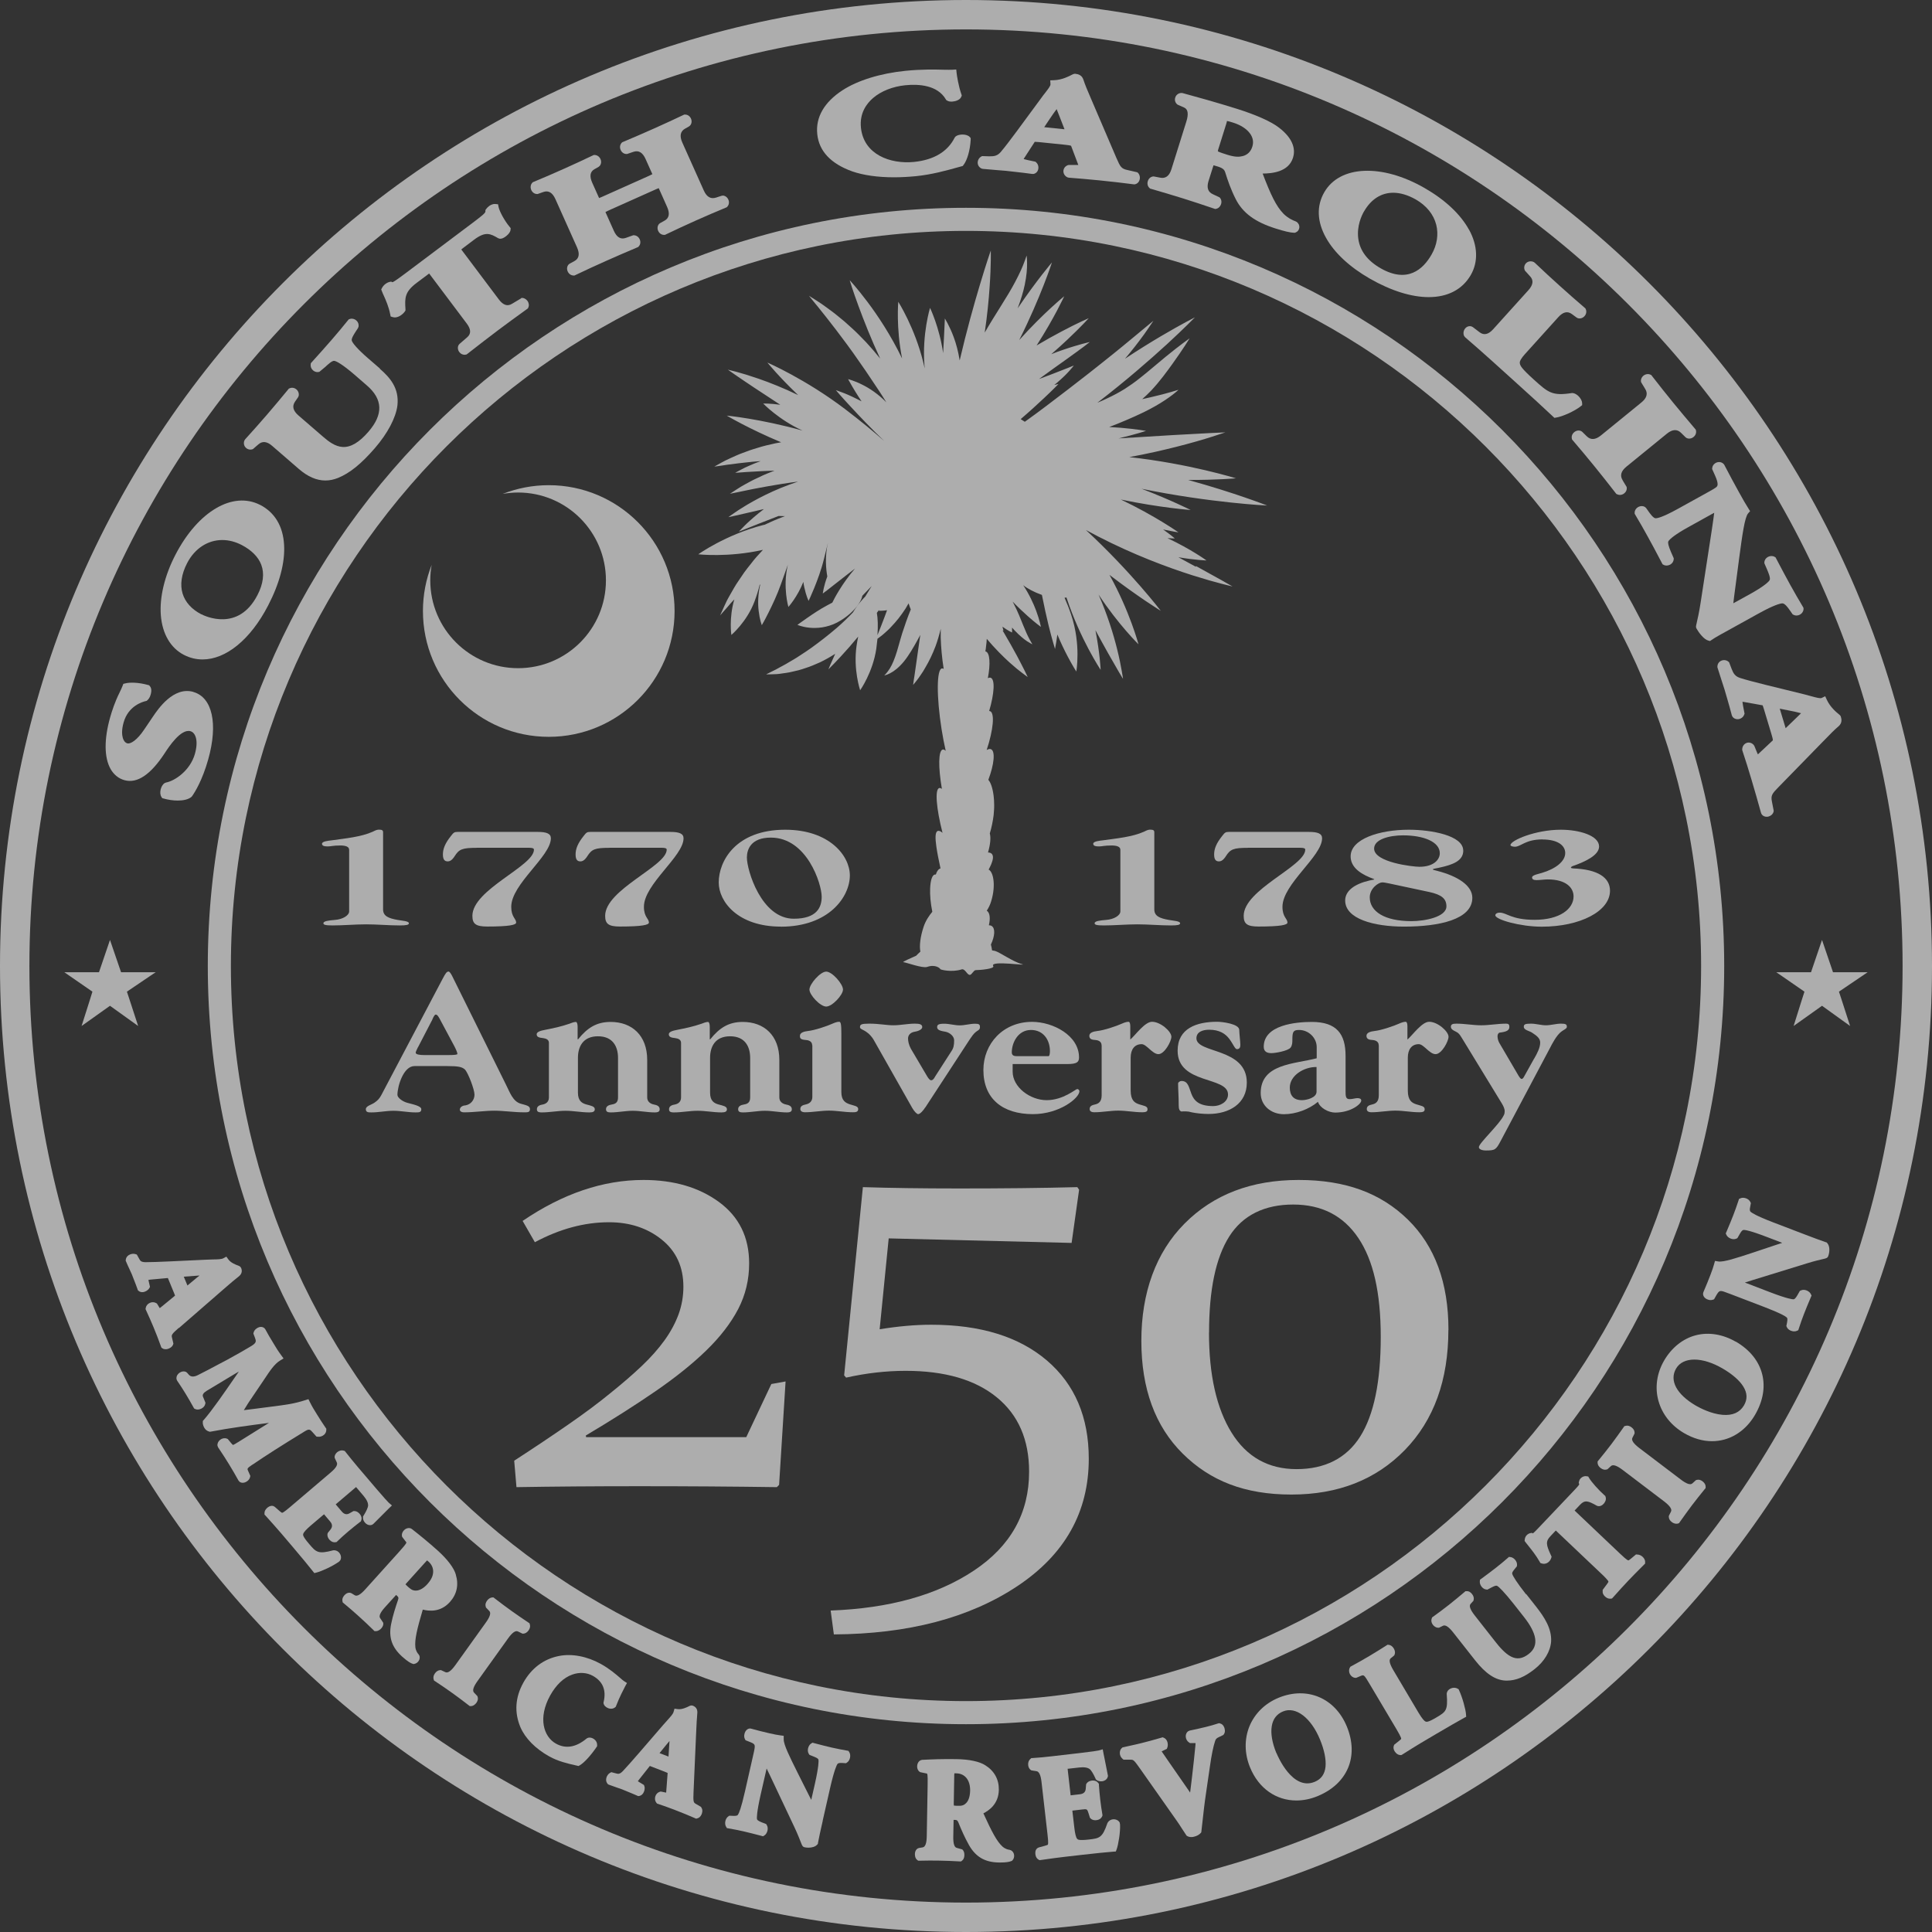 <?xml version="1.0" encoding="UTF-8"?>
<svg id="Layer_2" data-name="Layer 2" xmlns="http://www.w3.org/2000/svg" viewBox="0 0 247.68 247.68">
  <rect x="0" y="0" width="247.68" height="247.68" fill="#333333" stroke="none"/>
  <defs>
    <style>
      .cls-1 {
        fill: #fff;
      }

      .cls-2 {
        opacity: .6;
      }
    </style>
  </defs>
  <g id="Layer_1-2" data-name="Layer 1">
    <g class="cls-2">
      <g>
        <g>
          <path class="cls-1" d="M24.79,88.7c-2.55-.72-4.52,2.19-5.17,3.15l-1.13,1.67c-.92,1.38-1.76,1.88-2.16,1.78-.35-.1-.51-.44-.59-.71-.1-.36-.17-.99,.11-1.98,.6-2.14,2.47-2.65,2.83-2.73l.12-.03,.09-.08c.3-.25,.47-.74,.5-1.1,.03-.3-.03-.54-.18-.71l-.1-.11-.15-.04c-1.22-.34-2.33-.35-2.9-.2l-.25,.06-.09,.24c-.12,.31-.23,.54-.39,.87-.6,1.2-.99,2.4-1.21,3.19-.79,2.8-.77,5.15,.06,6.62,.42,.73,1.04,1.23,1.79,1.43,1.62,.45,3.35-.71,5.15-3.47,.51-.78,2.06-3.16,3.3-2.81,.62,.17,1.06,1.16,.57,2.9-.61,2.15-2.57,3.47-3.71,3.68l-.19,.08c-.45,.3-.73,1.25-.39,1.77l.1,.15,.18,.05c.55,.16,1.2,.26,1.81,.26,.68,0,1.32-.13,1.72-.44l.1-.1c.37-.52,1.32-2.03,2.08-4.72h0c1.29-4.57,.54-7.97-1.9-8.66Z"/>
          <path class="cls-1" d="M33.37,64.74c-3.52-1.82-8,.81-10.89,6.4-1.38,2.67-2.04,5.42-1.86,7.74,.19,2.38,1.24,4.18,2.95,5.07,.77,.4,1.58,.59,2.4,.59,2.97,0,6.12-2.51,8.4-6.91,1.47-2.83,2.18-5.52,2.05-7.77-.13-2.39-1.19-4.16-3.06-5.13Zm-7.57,14.01c-1.23-.64-2.05-1.55-2.39-2.65-.35-1.15-.15-2.5,.58-3.91,.99-1.91,2.68-2.96,4.51-2.96,.81,0,1.65,.21,2.47,.63,1.27,.66,2.14,1.53,2.52,2.53,.43,1.13,.27,2.45-.49,3.91-2.45,4.73-6.72,2.69-7.2,2.44Z"/>
          <path class="cls-1" d="M48.71,47.25l-1.54-1.33c-1.41-1.22-2-1.98-2.07-2.25-.07-.25,.2-.7,.51-1.18l.29-.44,.07-.2c.04-.28-.06-.57-.29-.77-.23-.2-.55-.28-.82-.19l-.15,.05-.1,.12c-.69,.86-1.38,1.68-2.08,2.49-.78,.9-1.53,1.74-2.58,2.9l-.1,.11-.02,.15c-.04,.28,.07,.58,.31,.78,.23,.2,.53,.26,.8,.18l.77-.64c.3-.28,.86-.81,1.14-.77,.29,.03,1.12,.51,2.53,1.72l1.66,1.44c2.05,1.77,2.11,3.71,.2,5.92-1.19,1.38-2.28,2.03-3.33,1.96-.93-.06-1.74-.66-2.48-1.3l-3.17-2.74q-1.03-.89-.45-1.75l.4-.58,.07-.15c.08-.3-.02-.63-.27-.85-.25-.22-.59-.28-.88-.15l-.11,.05-.07,.09c-.88,1.08-1.8,2.16-2.72,3.24-.91,1.05-1.87,2.14-2.81,3.17l-.09,.15c-.13,.33-.06,.68,.19,.92,.24,.24,.61,.3,.91,.17l.67-.58q.78-.71,1.79,.17l3.43,2.97c1.14,.98,2.26,1.47,3.39,1.47,.54,0,1.08-.11,1.63-.33,1.51-.62,2.97-1.8,4.72-3.82,1.64-1.9,2.69-3.89,2.89-5.48,.24-2.21-.95-3.56-2.26-4.7Z"/>
          <path class="cls-1" d="M66.82,38.24l-1.17,.7q-.87,.55-1.69-.54l-4.81-6.4s0-.01-.01-.02c.05-.05,.13-.1,.22-.18l1.39-1.05c1.51-1.14,2.12-.79,3.12-.21l.18,.06c.09,.01,.36,.05,.84-.33,.35-.28,.54-.55,.56-.81l.02-.21-.13-.16c-.67-.79-1.31-2.01-1.42-2.54l-.07-.36-.36-.04c-.25-.03-.58,.11-.78,.26-.19,.14-.28,.25-.38,.38l-.1,.14v.17c.02,.2-.44,.56-1.64,1.47l-8.64,6.49c-.47,.35-1.45,1.09-1.65,1.12l-.16-.08-.18,.04c-.19,.04-.37,.13-.57,.28-.17,.13-.31,.3-.41,.48l-.11,.2,.08,.21c.07,.19,.16,.4,.27,.63,.27,.61,.61,1.38,.8,2.33l.06,.3,.29,.09c.57,.17,1.22-.31,1.51-.7l.1-.15v-.18c-.1-1.47-.08-2.23,1.44-3.37l1.44-1.08c.07-.05,.12-.09,.16-.12,0,0,0,.01,.01,.02l4.81,6.4q.83,1.1,.05,1.76l-.99,.86-.11,.14c-.15,.28-.11,.62,.09,.89,.17,.23,.42,.35,.67,.35,.05,0,.11,0,.16-.02l.11-.02,.09-.07c1.6-1.25,2.8-2.17,3.91-3.01,1.04-.78,2.21-1.64,3.74-2.74l.11-.08,.06-.12c.12-.26,.08-.59-.12-.86-.2-.26-.5-.4-.79-.36Z"/>
          <path class="cls-1" d="M92.62,25.09h-.08s-.74,.24-.74,.24q-1.02,.33-1.57-.9l-2.76-6.16q-.56-1.26,.36-1.78l.51-.29,.13-.11c.21-.24,.25-.58,.11-.89-.14-.31-.42-.51-.74-.51h-.12s-.11,.05-.11,.05c-1.2,.57-2.41,1.13-3.71,1.71-1.27,.57-2.57,1.13-4.04,1.75l-.11,.05-.08,.09c-.2,.24-.24,.58-.1,.89,.14,.31,.42,.51,.73,.51h.09s.83-.28,.83-.28q.98-.33,1.54,.92l.86,1.92s0,.02,.01,.03c-.16,.09-.44,.21-.65,.31l-5.52,2.47c-.22,.1-.49,.22-.66,.28,0,0,0-.02-.01-.03l-.86-1.92q-.57-1.27,.28-1.75l.53-.3,.13-.11c.21-.24,.25-.58,.11-.89-.14-.31-.42-.51-.74-.52h-.12s-.11,.05-.11,.05c-1.15,.55-2.46,1.16-3.65,1.69-1.27,.57-2.65,1.17-3.96,1.71l-.11,.05-.08,.09c-.2,.24-.24,.58-.1,.9,.14,.31,.42,.51,.73,.51h.09s.74-.26,.74-.26q.97-.34,1.54,.93l2.76,6.16q.57,1.28-.33,1.77l-.61,.33-.14,.11c-.21,.24-.25,.58-.11,.89s.42,.51,.74,.52h.12s.11-.05,.11-.05c1.33-.64,2.65-1.24,3.92-1.81,1.19-.53,2.52-1.11,4.04-1.75l.11-.05,.08-.09c.21-.24,.25-.58,.11-.89s-.42-.51-.74-.52h-.09s-.96,.34-.96,.34q-.97,.34-1.53-.92l-1.07-2.39s0,0,0-.01c.16-.09,.44-.21,.65-.31l5.52-2.47c.22-.1,.49-.22,.66-.28h0s1.07,2.4,1.07,2.4q.57,1.28-.33,1.77l-.56,.31-.14,.11c-.21,.24-.25,.58-.11,.89s.42,.51,.74,.51h.12s.11-.05,.11-.05c1.25-.6,2.54-1.2,3.86-1.79,1.22-.54,2.52-1.11,3.86-1.66l.11-.05,.08-.09c.21-.24,.25-.58,.11-.89-.14-.31-.42-.51-.74-.51Z"/>
          <path class="cls-1" d="M122.53,17.47l-.14,.17c-.91,1.81-2.67,2.86-5.22,3.12-3.03,.3-6.45-.94-6.8-4.4-.19-1.87,.74-3.09,1.55-3.79,1.03-.89,2.54-1.48,4.12-1.64,1.79-.18,4.14-.01,5.21,1.8l.06,.1,.1,.06c.4,.26,1.04,.08,1.16,.04,.34-.11,.56-.28,.66-.51l.07-.18-.06-.18c-.35-.98-.57-2.38-.6-2.67l-.05-.48-.48,.03c-.26,.02-.63,0-1.12,0-1.13-.03-2.83-.07-4.91,.14-3.2,.32-6.14,1.23-8.07,2.49-2.34,1.52-3.46,3.46-3.24,5.61,.22,2.19,1.73,3.8,4.48,4.79,1.44,.5,3.28,.76,5.36,.76,.89,0,1.81-.05,2.77-.14,2.11-.21,3.98-.74,5.49-1.16l.55-.15,.1-.13c.48-.61,.85-1.91,.92-3.23v-.22s-.14-.16-.14-.16c-.39-.39-1.37-.37-1.77-.06Z"/>
          <path class="cls-1" d="M145.81,22.09l-1.26-.29c-.8-.17-.93-.41-1.41-1.51l-3.21-7.49c-.56-1.28-.85-2-1.03-2.56-.19-.61-.66-.74-1.05-.78-.16-.01-.27,.04-.43,.12-.34,.18-1.24,.66-2.27,.7l-.51,.02,.03,.51c.01,.2-.32,.63-.68,1.09-.18,.23-.38,.48-.58,.77l-3.05,4.14c-.91,1.22-1.51,2.02-2.07,2.68-.42,.48-.82,.56-1.46,.55l-.93-.03-.12,.07c-.28,.16-.45,.48-.44,.8,.01,.32,.2,.59,.5,.73l.16,.04c.72,.07,1.25,.11,1.74,.15,.41,.03,.79,.06,1.23,.1l1.15,.13c.79,.09,1.53,.17,2.21,.27h.08s.08,0,.08,0c.3-.06,.52-.27,.6-.57,.09-.33-.01-.7-.25-.91l-.1-.09-.99-.21c-.24-.05-.4-.1-.52-.13,.02-.04,.05-.09,.09-.15l1.29-1.99s.04-.06,.04-.07c.1,0,.34,.02,.48,.03l3.24,.33c.27,.03,.85,.09,.94,.15l.62,1.64c.16,.4,.25,.66,.31,.82-.06,0-.14,0-.23,0h-1.02s-.08,.02-.08,.02c-.34,.12-.56,.4-.58,.74-.02,.35,.19,.68,.53,.83l.17,.04c1.33,.1,2.45,.2,3.89,.34,1.5,.15,3.05,.33,4.43,.51h.11s.1-.02,.1-.02c.3-.09,.51-.34,.56-.68,.05-.34-.08-.68-.33-.85Zm-11.94-5.79l.74-1.11c.3-.45,.6-.87,.85-1.2,.12,.29,.25,.62,.38,.96l.63,1.62s-.02,0-.03,0l-2.51-.26s-.05,0-.07,0Z"/>
          <path class="cls-1" d="M166.21,28.44l-.13-.07c-.26-.09-.93-.37-1.52-.95-.97-.99-1.66-2.47-2.69-5.17,1.19-.01,3.31-.19,3.89-2.02,.29-.91,.21-2.33-1.8-3.87-.97-.76-2.93-1.64-5.39-2.41-2.75-.86-4.96-1.47-6.94-2.01l-.11-.02c-.39-.02-.73,.21-.85,.57-.12,.35,0,.72,.3,.93l.82,.36q.76,.32,.3,1.8l-1.92,6.13q-.4,1.27-1.42,1.07l-.84-.16h-.06c-.31,.03-.58,.24-.69,.57-.12,.33-.04,.69,.2,.91l.09,.08,.11,.03c1.45,.42,2.67,.78,4.05,1.21,1.33,.42,2.59,.83,4.05,1.33l.12,.04,.13-.02c.3-.06,.54-.3,.64-.64,.09-.32,0-.64-.21-.83l-.85-.4q-.95-.42-.56-1.69l.64-2.02c.17,.04,.42,.12,.55,.16,.67,.21,.85,.42,.95,.74,.32,1.02,.7,2.15,1.35,3.44,.9,1.77,2.47,2.93,5.1,3.76,1.13,.36,1.91,.54,2.37,.55h.1s.09-.03,.09-.03c.26-.09,.45-.32,.49-.6,.04-.29-.08-.57-.33-.76Zm-10.07-9.17l1.06-3.38c.03-.1,.11-.36,.08-.37,.12-.02,.55,.13,.77,.19,.97,.3,1.71,.77,2.16,1.35,.41,.54,.53,1.12,.34,1.73-.2,.65-.62,1.06-1.23,1.22-.47,.12-.99,.14-1.98-.17-.39-.12-1.01-.32-1.22-.44,0-.03,.02-.07,.04-.13Z"/>
          <path class="cls-1" d="M188.33,29.46c-1.09-1.99-3.06-3.84-5.71-5.36-5.46-3.14-10.87-2.91-12.85,.55-1.01,1.75-.93,3.77,.22,5.83,1.08,1.94,3.03,3.75,5.62,5.24,2.76,1.58,5.36,2.37,7.55,2.37,2.4,0,4.3-.95,5.39-2.83,.98-1.7,.9-3.76-.21-5.8Zm-13.46-2.36c.91-1.58,2.22-2.39,3.74-2.39,.9,0,1.88,.29,2.89,.86,1.37,.79,2.28,1.91,2.62,3.23,.32,1.25,.11,2.61-.6,3.84-1.08,1.89-3.09,3.72-6.53,1.75-1.69-.97-2.65-2.24-2.86-3.79-.22-1.62,.44-3,.74-3.51Z"/>
          <path class="cls-1" d="M202.83,51.94v-.24c-.01-.56-.67-1.27-1.21-1.31h-.06s-.06,0-.06,0c-2.52,.39-3.02-.06-4.88-1.74-1.57-1.42-1.74-1.77-1.78-2.08-.05-.25,.17-.64,.67-1.19l4.26-4.72q.91-1.01,1.74-.4l.61,.45,.15,.08c.3,.09,.63,0,.86-.26,.23-.25,.29-.59,.17-.88l-.05-.11-.09-.08c-1.1-.94-2.19-1.9-3.22-2.83-1.03-.93-2.1-1.91-3.19-2.95l-.13-.09c-.35-.16-.74-.1-.99,.16-.24,.25-.3,.63-.13,.95l.66,.73q.7,.75-.22,1.77l-4.52,5.01q-.91,1.01-1.73,.39l-.88-.67-.16-.08c-.29-.09-.6,0-.81,.25-.23,.27-.29,.66-.14,.97l.12,.16c1.36,1.18,2.45,2.13,3.44,3.03l2.89,2.61c1.98,1.78,3.92,3.56,4.94,4.53l.18,.17,.24-.04c.74-.11,2.34-.8,3.14-1.45l.19-.15Z"/>
          <path class="cls-1" d="M208.03,61.58q-.58-.9,.48-1.76l5.18-4.22q1.06-.86,1.82-.11l.58,.57,.13,.09c.28,.14,.62,.09,.89-.13,.27-.22,.38-.54,.31-.84l-.03-.11-.08-.09c-1.02-1.19-1.94-2.31-2.81-3.36-.88-1.08-1.78-2.21-2.74-3.45l-.07-.09-.11-.05c-.28-.13-.62-.08-.89,.13-.26,.22-.38,.54-.3,.84l.51,.84q.58,.9-.48,1.76l-5.18,4.22q-1.06,.86-1.82,.11l-.58-.57-.13-.09c-.28-.14-.62-.09-.89,.13s-.38,.54-.31,.84l.03,.11,.08,.09c1.02,1.19,1.94,2.3,2.82,3.38,.86,1.06,1.74,2.17,2.7,3.41l.07,.09,.11,.05c.11,.05,.23,.08,.34,.08,.2,0,.41-.07,.57-.21,.26-.21,.37-.52,.3-.82l-.51-.84Z"/>
          <path class="cls-1" d="M225.69,78.52c1.62-.89,2.53-1.18,2.83-1.17,.31,.03,.67,.51,.92,.87l.37,.53,.1,.06c.25,.14,.56,.13,.83-.01,.28-.15,.46-.42,.47-.71v-.15s-.07-.13-.07-.13c-.58-.97-1.1-1.87-1.62-2.81-.57-1.04-1.11-2.04-1.83-3.42l-.07-.13-.13-.07c-.25-.14-.57-.13-.85,.02-.27,.15-.44,.41-.45,.69v.12s.36,.83,.36,.83c.11,.26,.46,1.05,.32,1.32-.15,.28-.88,.89-2.5,1.79l-2.16,1.19c.06-.54,.14-1.19,.25-1.98l.52-3.96c.37-2.72,.68-5.08,1.13-5.59l.25-.28-.2-.32c-.32-.5-.74-1.22-1.21-2.08-.58-1.04-1.26-2.31-1.89-3.52l-.06-.09c-.21-.25-.53-.34-.86-.25-.34,.1-.6,.39-.63,.71l-.02,.14,.39,.87c.38,.86,.34,1.17,.27,1.32-.07,.13-.24,.26-1.05,.71l-4.03,2.23c-2.01,1.11-2.65,1.2-2.84,1.19-.28-.01-.72-.63-.91-.9l-.29-.41-.17-.15c-.25-.14-.56-.13-.83,.01-.28,.15-.46,.42-.47,.71v.15s.07,.13,.07,.13c.56,.94,1.1,1.87,1.61,2.81,.56,1.01,1.11,2.04,1.83,3.42l.07,.13,.13,.07c.25,.14,.57,.12,.85-.03,.27-.15,.43-.41,.45-.69v-.12s-.37-.85-.37-.85c-.3-.7-.41-1.15-.32-1.32,.15-.28,.88-.89,2.5-1.79l3.08-1.71c.1-.06,.2-.11,.3-.16-.06,.52-.17,1.23-.3,2.14l-1.44,9.36c-.18,1.21-.41,2.2-.52,2.68-.09,.39-.11,.48-.01,.66,.29,.52,.95,1.4,1.51,1.54l.22,.06,.19-.13c.47-.33,1.49-.89,2.48-1.43l3.81-2.11Z"/>
          <path class="cls-1" d="M236,91.89c-.05-.15-.14-.23-.28-.34-.3-.24-1.08-.89-1.52-1.83l-.21-.46-.46,.22c-.18,.09-.71-.06-1.27-.21-.28-.08-.59-.16-.93-.25l-5.01-1.23c-1.47-.37-2.44-.62-3.25-.88-.61-.2-.84-.54-1.07-1.14l-.33-.87-.11-.09c-.25-.2-.61-.24-.91-.1-.29,.13-.47,.41-.48,.74v.08s.02,.08,.02,.08c.21,.69,.38,1.2,.53,1.66,.13,.39,.25,.76,.38,1.18l.32,1.1c.22,.76,.43,1.49,.6,2.16l.07,.15c.17,.25,.46,.37,.76,.34,.34-.04,.65-.28,.75-.58l.05-.13-.19-.99c-.04-.24-.07-.41-.08-.53,.05,0,.11,.01,.18,.02l2.33,.42s.07,.02,.08,.01c.04,.09,.11,.32,.15,.45l.94,3.12c.08,.26,.24,.81,.22,.92l-1.28,1.2c-.31,.3-.51,.49-.64,.6-.03-.06-.06-.12-.1-.21l-.35-.86-.09-.14c-.24-.27-.58-.37-.9-.26-.33,.12-.55,.43-.57,.8v.09s.02,.09,.02,.09c.42,1.27,.76,2.34,1.17,3.73,.43,1.44,.86,2.95,1.23,4.29l.1,.19c.15,.18,.37,.28,.61,.28,.08,0,.15,0,.23-.03,.34-.09,.6-.34,.66-.63l.02-.1-.23-1.18c-.16-.81,.02-1.02,.86-1.88l5.69-5.83c.97-1.01,1.52-1.55,1.97-1.93,.49-.41,.43-.9,.31-1.27Zm-5.1-.46c-.22,.22-.47,.47-.74,.72l-1.25,1.21s0-.02,0-.03l-.73-2.42s-.01-.04-.02-.06l1.31,.26c.54,.1,1.03,.22,1.44,.33Z"/>
        </g>
        <g>
          <path class="cls-1" d="M22.93,170.26l5.67-4.93c.97-.85,1.53-1.32,1.97-1.66,.4-.3,.52-.68,.35-1.1-.09-.21-.26-.28-.4-.33-.25-.09-.92-.33-1.24-.78l-.26-.36-.39,.21c-.24,.13-.69,.14-1.31,.15-.26,0-.55,.01-.87,.03l-4.7,.22c-1.38,.06-2.3,.1-3.07,.1-.6,0-.7-.19-.81-.39l-.33-.59-.19-.06c-.25-.08-.58-.03-.84,.13-.22,.14-.35,.34-.38,.57l-.02,.13,.05,.12c.17,.41,.31,.71,.44,.98,.1,.22,.2,.43,.3,.66l.25,.64c.18,.45,.34,.87,.48,1.27l.04,.13,.1,.09c.16,.14,.39,.19,.63,.15,.25-.05,.59-.23,.74-.5l.09-.16-.16-.7c-.02-.08-.03-.15-.04-.2,.07-.01,.16-.02,.29-.04l2.2-.2s0,0,0,0c.01,.03,.02,.06,.04,.09l.75,1.82c.07,.16,.11,.28,.13,.35l-1.23,1.01c-.38,.32-.6,.49-.73,.59,0,0,0,0,0,0l-.36-.59-.11-.06c-.24-.14-.55-.15-.83-.01-.28,.14-.46,.38-.5,.65l-.02,.14,.06,.13c.34,.73,.61,1.35,.95,2.15,.35,.84,.69,1.72,.97,2.51l.06,.15,.14,.09c.11,.08,.25,.11,.4,.11,.11,0,.22-.02,.33-.06,.12-.04,.5-.2,.62-.54l.04-.13-.19-.8c-.07-.31-.01-.43,.89-1.22Zm2.42-6.56l-1.32,1.1-.47-1.13,1.32-.1c.24-.02,.48-.04,.7-.05-.08,.06-.15,.13-.23,.19Z"/>
          <path class="cls-1" d="M32.35,187.78c1.9-1.29,3.53-2.33,6.71-4.28,.57-.35,.68-.27,1.04,.14l.47,.53,.19,.02c.28,.03,.58-.07,.8-.27,.18-.17,.28-.39,.27-.62v-.15s-.09-.12-.09-.12c-.36-.52-.79-1.19-1.09-1.68l-.14-.23c-.24-.38-.49-.78-.78-1.37l-.19-.38-.41,.13c-1.48,.47-2.39,.58-4.41,.84l-2.17,.28c-.53,.07-.95,.12-1.29,.16,.23-.38,.46-.75,.57-.92l2.06-3.05c.75-1.13,1.29-1.94,2-2.38l.46-.28-.32-.44c-.37-.5-.63-.92-.92-1.41-.46-.74-.83-1.38-1.1-1.89l-.1-.13c-.18-.16-.43-.22-.69-.14-.27,.08-.61,.33-.7,.67l-.04,.15,.2,.52c.17,.45,.22,.66-.45,1.07-.79,.48-2.03,1.19-3.16,1.8l-.8,.42c-1.2,.64-2.25,1.2-2.91,1.52q-.76,.38-1.15-.05l-.21-.24-.13-.11c-.26-.14-.61-.09-.9,.13-.28,.22-.4,.52-.33,.82l.07,.16c.39,.57,.78,1.17,1.07,1.65,.34,.56,.72,1.21,1.03,1.78l.08,.14,.15,.07c.21,.1,.49,.08,.76-.05,.28-.14,.47-.36,.51-.61l.03-.15-.32-.78q-.15-.36,.46-.74c.93-.57,2.48-1.5,3.49-2.1,.23-.13,.44-.26,.65-.38-.15,.22-.3,.44-.46,.67-1.4,2.03-2.98,4.33-4.04,5.53l-.12,.13v.17c-.03,.32,.15,.64,.21,.74,.13,.21,.32,.37,.56,.44l.13,.04,.13-.02c2.46-.47,4.99-.8,7.45-1.12l-3.86,2.41c-.33,.2-.67,.41-.75,.42-.01,0-.08-.04-.25-.25l-.42-.51-.12-.05c-.27-.11-.6-.05-.86,.15-.25,.2-.38,.48-.34,.76l.08,.21c.47,.69,.99,1.5,1.4,2.17,.45,.73,.82,1.38,1.21,2.08l.14,.16c.12,.09,.26,.13,.4,.13,.09,0,.19-.02,.29-.05,.26-.09,.57-.33,.65-.66l.04-.17-.3-.68c-.11-.24-.13-.3,.57-.77Z"/>
          <path class="cls-1" d="M42.71,198.75c-1.94,.52-2.19,.24-3.1-.84-.82-.96-.77-1.14-.74-1.26,.06-.22,.39-.58,.97-1.08l1.65-1.4s.03-.03,.05-.04l.78,.92q.45,.52,.06,1.02l-.36,.45-.03,.11c-.06,.27,.05,.57,.29,.81,.22,.22,.49,.32,.74,.27l.14-.03,.1-.1c.41-.4,.89-.83,1.41-1.27,.52-.44,1.02-.84,1.48-1.19l.11-.08,.05-.13c.09-.23,.05-.48-.12-.73-.15-.22-.43-.46-.75-.46h-.13s-.51,.29-.51,.29q-.53,.3-.98-.23l-.78-.92s.02-.02,.03-.03l2.42-2.06c.05-.04,.11-.09,.16-.13,.02,.03,.04,.05,.05,.06l.91,1.07c.42,.5,.61,.92,.58,1.29-.03,.19-.19,.63-.58,1.24l-.07,.11v.13c-.02,.3,.15,.62,.42,.82,.23,.17,.5,.21,.73,.12l.17-.11c.52-.51,1.06-1.05,1.45-1.45,.26-.26,.46-.46,.54-.54l.4-.38-.42-.36c-.11-.1-.63-.67-1.52-1.71l-2.42-2.84c-.54-.64-1.08-1.3-1.59-1.95l-.09-.12-.15-.05c-.26-.08-.56-.01-.82,.19-.24,.2-.37,.46-.34,.72l.27,.58q.25,.45-.77,1.31l-5.16,4.39c-.25,.21-.91,.78-1.08,.78-.04,0-.14-.08-.31-.22l-.63-.55-.18-.1c-.23-.07-.49,0-.73,.19-.12,.1-.41,.36-.4,.73v.18s.13,.13,.13,.13c.88,.98,1.45,1.62,2,2.26l1.48,1.74c1.05,1.23,2.06,2.46,2.58,3.12l.2,.25,.31-.08c.57-.14,2.03-.79,2.87-1.4l.13-.14c.16-.25,.14-.59-.04-.88-.18-.29-.49-.46-.87-.42Z"/>
          <path class="cls-1" d="M58.44,201.86c-.24-.84-1.07-1.94-2.27-3.03-1.31-1.18-2.45-2.09-3.38-2.82l-.15-.08c-.28-.09-.61,0-.85,.25-.24,.25-.33,.58-.23,.85l.39,.51c.13,.15,.15,.2,.15,.21-.02,.17-.57,.79-.98,1.24l-4.3,4.77q-.91,1.01-1.34,.75l-.41-.25-.18-.07c-.24-.04-.49,.06-.7,.28-.11,.11-.36,.41-.29,.77l.03,.18,.14,.12c.7,.58,1.28,1.08,1.93,1.67,.62,.56,1.21,1.11,1.87,1.76l.14,.14h.2c.33-.01,.6-.27,.7-.39,.19-.23,.26-.46,.22-.68l-.39-.59q-.3-.39,.61-1.4l1.43-1.58s.07,.06,.11,.1c.18,.16,.24,.25,.13,.56-.31,.91-.64,1.9-.88,3.08-.34,1.7,.1,2.98,1.42,4.17,.76,.68,1.12,.85,1.33,.91l.11,.04,.12-.02c.22-.04,.44-.19,.57-.41,.12-.2,.15-.43,.08-.64l-.12-.19c-.1-.1-.33-.39-.4-.88-.11-.98,.21-2.34,.95-4.84,.75,.18,2.24,.4,3.48-.98,.89-.99,1.15-2.2,.75-3.51Zm-3.61,1.18c-.61,.68-1.12,.85-1.45,.87-.31,.02-.57-.04-.97-.39-.1-.09-.32-.29-.43-.41,.04-.05,.09-.1,.11-.13l2.37-2.63c.07-.08,.2-.22,.29-.31,.07,.05,.15,.13,.19,.16,.39,.35,.6,.8,.59,1.28,0,.52-.25,1.05-.71,1.56Z"/>
          <path class="cls-1" d="M66.98,209.43h.12c.24-.01,.48-.16,.66-.41,.18-.25,.24-.52,.17-.75l-.05-.17-.15-.1c-.79-.53-1.51-1.02-2.18-1.5-.68-.49-1.38-1.01-2.13-1.59l-.15-.12h-.19c-.24,.03-.48,.18-.65,.43-.1,.14-.26,.43-.16,.74l.03,.12,.43,.45q.36,.37-.46,1.5l-3.89,5.43q-.81,1.13-1.28,.91l-.56-.26h-.12c-.24,.01-.48,.16-.66,.41-.18,.25-.24,.52-.17,.75l.05,.17,.15,.1c.79,.52,1.51,1.01,2.19,1.5,.67,.48,1.35,.99,2.1,1.57l.14,.11h.18c.35-.02,.59-.31,.68-.43,.17-.24,.23-.5,.16-.73l-.04-.12-.43-.45q-.36-.37,.46-1.5h0s3.89-5.43,3.89-5.43q.81-1.14,1.28-.91l.56,.27Z"/>
          <path class="cls-1" d="M78.86,218.87l.09-.08,.04-.11c.36-.97,1.02-2.25,1.16-2.51l.23-.41-.39-.25c-.12-.08-.29-.22-.5-.41-.53-.46-1.34-1.16-2.47-1.79-1.77-.98-3.73-1.35-5.39-1.01-1.94,.39-3.51,1.57-4.54,3.42-1.04,1.88-1.17,3.79-.38,5.69,.62,1.44,1.93,2.77,3.69,3.75,1.16,.65,2.37,.92,3.33,1.14l.44,.1,.17-.1c.55-.32,1.4-1.25,2.13-2.32l.08-.12v-.14c.02-.27-.12-.56-.37-.75-.25-.19-.54-.26-.79-.19l-.18,.09c-1.36,1.14-2.69,1.36-3.94,.66-1.58-.88-2.34-3.29-.73-6.19,.75-1.34,1.72-2.27,2.82-2.66,.91-.33,1.87-.27,2.64,.16,1.28,.71,1.74,1.83,1.39,3.33l-.02,.09v.09c.05,.28,.28,.52,.61,.64,.34,.12,.67,.07,.89-.13Z"/>
          <path class="cls-1" d="M89.88,231.65l-.7-.41c-.28-.16-.32-.29-.27-1.48l.33-7.51c.05-1.27,.1-2.01,.15-2.57,.06-.5-.13-.84-.56-1.01-.21-.08-.38,0-.51,.07-.22,.11-.88,.44-1.42,.37l-.43-.06-.12,.42c-.07,.26-.37,.59-.79,1.06-.17,.19-.37,.41-.58,.65l-3.09,3.58c-.9,1.03-1.5,1.72-2.03,2.28-.41,.43-.62,.38-.84,.32l-.65-.17-.17,.09c-.23,.13-.42,.4-.48,.7-.05,.25,0,.49,.15,.67l.08,.1,.12,.05c.42,.16,.73,.26,1.01,.36,.23,.08,.45,.15,.69,.24l.65,.27c.44,.18,.86,.35,1.24,.52l.12,.06h.14c.21-.04,.41-.16,.54-.37,.14-.22,.25-.59,.15-.88l-.06-.17-.61-.37c-.07-.04-.13-.08-.17-.11,.04-.06,.09-.13,.17-.23l1.37-1.73s0,0,0,0c.03,.01,.06,.02,.09,.04l1.84,.71c.16,.06,.28,.11,.35,.15l-.12,1.59c-.03,.49-.06,.77-.07,.93,0,0,0,0-.01,0l-.68-.14-.12,.03c-.27,.08-.49,.3-.58,.59s-.04,.6,.13,.81l.09,.11,.14,.05c.76,.26,1.4,.48,2.22,.8,.85,.33,1.72,.68,2.49,1.02l.15,.07,.16-.04c.23-.05,.42-.23,.54-.49,.05-.11,.2-.5,.03-.81l-.07-.12Zm-4.18-6.46l-1.15-.44,.83-1.02c.15-.19,.3-.37,.45-.54,0,.11-.01,.21-.02,.32l-.11,1.69Z"/>
          <path class="cls-1" d="M108.78,224.46l-.22-.04c-.67-.12-1.28-.24-1.91-.38-.7-.16-1.36-.33-2.27-.57l-.22-.06-.19,.12c-.34,.22-.55,.88-.29,1.3l.09,.14,.6,.24c.46,.18,.54,.3,.56,.4,.02,.14,.05,.8-.47,3.11l-.46,2.02c-.12-.24-.26-.51-.41-.81l-1.37-2.73c-.98-1.97-1.76-3.53-1.75-4.22v-.45s-.44-.06-.44-.06c-.35-.04-.83-.14-1.41-.27-.7-.16-1.54-.37-2.34-.59l-.08-.02h-.09c-.23,.02-.43,.17-.56,.4-.14,.25-.21,.65-.06,.94l.09,.17,.64,.25c.48,.18,.51,.34,.53,.44,.03,.17-.01,.44-.22,1.34l-1.02,4.5c-.5,2.21-.78,2.84-.91,3.02-.06,.09-.15,.16-.64,.14l-.46-.02-.13,.09c-.41,.27-.51,.95-.3,1.3l.12,.2,.23,.04c.65,.11,1.28,.24,1.91,.38,.68,.16,1.36,.33,2.27,.57l.22,.06,.19-.12c.34-.22,.55-.88,.3-1.3l-.09-.15-.62-.24c-.46-.19-.54-.31-.56-.4-.02-.14-.05-.8,.47-3.11l.77-3.37c.13,.27,.28,.58,.45,.93l3.14,6.65c.4,.86,.7,1.62,.84,1.99,.12,.3,.18,.47,.45,.53,.15,.03,.31,.05,.48,.05,.42,0,.87-.11,1.11-.38l.1-.11,.02-.15c.1-.57,.34-1.65,.6-2.79v-.04s0,0,0,0l.96-4.23c.53-2.31,.84-2.89,.91-3,.07-.1,.17-.19,.63-.16l.48,.03,.14-.09c.41-.27,.51-.95,.3-1.3l-.12-.19Z"/>
          <path class="cls-1" d="M129.62,237.21l-.21-.07c-.14-.01-.5-.08-.88-.4-.73-.66-1.38-1.9-2.46-4.27,.69-.36,1.95-1.17,1.98-3.02,.02-1.33-.58-2.42-1.73-3.14-.73-.48-2.08-.77-3.7-.79-1.77-.03-3.22,.03-4.4,.09l-.16,.04c-.28,.11-.46,.4-.48,.75-.02,.35,.13,.65,.39,.79l.63,.13c.2,.03,.24,.06,.25,.06,.1,.14,.08,.97,.07,1.58l-.11,6.43q-.02,1.36-.52,1.44l-.48,.08-.18,.07c-.2,.13-.33,.37-.34,.67,0,.16,0,.55,.28,.78l.14,.11h.18c.91-.02,1.68-.03,2.55-.01,.84,.01,1.64,.05,2.57,.1h.2s.15-.12,.15-.12c.26-.22,.28-.6,.27-.76,0-.21-.06-.49-.28-.66l-.68-.19q-.49-.1-.46-1.46l.04-2.13s.09,0,.15,0c.24,0,.34,.03,.47,.34,.36,.89,.77,1.85,1.36,2.9,.86,1.5,2.03,2.19,3.81,2.22,.07,0,.14,0,.21,0,.65,0,1.11-.06,1.39-.18l.11-.05,.08-.09c.15-.17,.21-.44,.17-.68-.04-.24-.17-.43-.36-.54Zm-7.35-5.91l.06-3.54c0-.11,0-.3,.02-.42,.09,0,.2,0,.25,0,1.11,.02,1.79,.87,1.77,2.22-.02,.91-.29,1.38-.52,1.6-.22,.22-.46,.36-.98,.34-.14,0-.43,0-.59-.03,0-.06,0-.14,0-.17Z"/>
          <path class="cls-1" d="M143.56,233.69c-.12-.27-.41-.45-.76-.46-.34,0-.65,.15-.83,.49-.65,1.91-1.02,1.95-2.42,2.11-1.25,.14-1.37,0-1.46-.09-.15-.17-.27-.65-.36-1.41l-.25-2.15s0-.04,0-.06l1.2-.14c.69-.08,.69-.08,.88,.51l.17,.55,.08,.08c.19,.2,.5,.28,.84,.21,.31-.06,.54-.23,.64-.47l.05-.13-.02-.14c-.1-.56-.19-1.2-.27-1.87-.08-.67-.13-1.32-.17-1.89v-.14s-.09-.12-.09-.12c-.14-.2-.42-.32-.68-.31-.27,0-.62,.1-.8,.37l-.07,.11-.05,.59q-.05,.61-.74,.69l-1.2,.14s0-.03,0-.04l-.36-3.16c0-.07-.02-.14-.02-.21,.03,0,.06,0,.08,0l1.4-.16c.65-.07,1.11,0,1.39,.24,.14,.13,.41,.51,.7,1.17l.05,.12,.11,.08c.24,.18,.6,.22,.92,.1,.27-.1,.45-.3,.5-.54l.02-.1-.02-.1c-.14-.72-.29-1.47-.4-2.02-.07-.36-.13-.63-.15-.74l-.1-.54-.53,.15c-.14,.04-.91,.15-2.26,.31l-3.71,.43c-.83,.1-1.69,.18-2.5,.23h-.15s-.12,.11-.12,.11c-.21,.17-.32,.46-.29,.79,.03,.31,.18,.56,.41,.68l.64,.1q.51,.05,.66,1.37l.77,6.73c.04,.33,.14,1.19,.04,1.33-.03,.03-.15,.07-.35,.13l-.81,.22-.19,.1c-.19,.15-.28,.4-.25,.71,.01,.16,.07,.54,.38,.73l.15,.09,.18-.02c1.3-.19,2.15-.3,2.99-.4l2.27-.26c1.6-.18,3.19-.35,4.03-.41l.32-.02,.11-.3c.2-.55,.48-2.13,.43-3.16l-.04-.19Z"/>
          <path class="cls-1" d="M156.41,220.94l-.14-.03-.13,.04c-.48,.16-.97,.3-1.54,.44-.64,.16-1.29,.3-2.09,.47l-.2,.09c-.2,.15-.31,.4-.3,.67,.01,.31,.18,.61,.42,.76l.12,.08h.67s.04,0,.05,0c0,.08-.01,.18-.02,.32-.06,.64-.28,2.78-.43,4l-.22,1.81c0,.07-.02,.15-.03,.22-.05-.07-.1-.15-.15-.23l-2.49-3.59c-.52-.74-.86-1.24-1.01-1.47l.67-.32,.07-.2c.13-.37,.02-1.01-.44-1.21l-.17-.07-.17,.05c-1.03,.3-1.75,.5-2.53,.69-.55,.14-.98,.23-1.43,.33-.28,.06-.56,.12-.89,.2l-.13,.03-.1,.09c-.16,.15-.24,.37-.24,.62,0,.29,.13,.56,.34,.74l.14,.12h.91c.37,.01,.41,.01,1.34,1.34l4.56,6.48c.2,.28,.45,.66,.67,1.01,.2,.32,.4,.61,.54,.82l.07,.1,.11,.06c.11,.06,.27,.11,.49,.11,.11,0,.22-.01,.35-.05,.34-.08,.62-.23,.81-.43l.11-.12,.02-.16c.05-.4,.1-.87,.16-1.41,.1-.91,.22-2.05,.44-3.52l.49-3.36c.21-1.5,.43-2.55,.66-3.24,.08-.27,.17-.38,.52-.54l.54-.26,.08-.11c.22-.31,.08-.73,.04-.85-.11-.28-.29-.46-.52-.51Z"/>
          <path class="cls-1" d="M163.92,217.65c-1.76,.72-3.09,2.04-3.76,3.7-.65,1.64-.62,3.5,.1,5.24,1.11,2.71,3.37,4.23,5.93,4.23,.89,0,1.81-.18,2.73-.56,1.86-.77,3.2-2,3.88-3.57,.69-1.6,.64-3.46-.14-5.36-1.51-3.66-5.1-5.17-8.74-3.68Zm-.29,7.1c-.54-1.32-.75-2.52-.59-3.47,.15-.91,.64-1.55,1.45-1.88,1.63-.67,3.58,.81,4.73,3.6,.56,1.36,.8,2.57,.71,3.49-.1,.96-.56,1.6-1.39,1.94-2.81,1.16-4.69-3.19-4.9-3.69Z"/>
          <path class="cls-1" d="M187.06,216.7l-.07-.14-.14-.08c-.26-.15-.61-.15-.91,0-.27,.13-.44,.36-.47,.62v.05s0,.05,0,.05c.16,2.09-.1,2.25-1.35,2.99-1.07,.63-1.24,.56-1.37,.51-.13-.05-.39-.29-.89-1.12l-3.24-5.47q-.71-1.2-.34-1.51l.46-.38,.05-.12c.09-.22,.05-.5-.11-.77-.16-.26-.38-.43-.62-.46l-.18-.02-.15,.1c-.73,.47-1.48,.93-2.2,1.36-.72,.43-1.48,.86-2.28,1.29l-.12,.06-.07,.11c-.15,.25-.15,.57,0,.86,.16,.28,.42,.46,.7,.47h.1s.57-.24,.57-.24c.42-.18,.43-.18,1.15,1.02l3.45,5.81c.17,.29,.63,1.07,.6,1.23,0,.02-.05,.08-.26,.25l-.63,.5-.05,.12c-.09,.22-.05,.49,.11,.74,.17,.27,.43,.45,.69,.47h.16s.14-.08,.14-.08c.92-.58,1.66-1.05,2.35-1.46l2.03-1.2c1.39-.82,2.77-1.61,3.51-2.02l.28-.15-.02-.32c-.04-.62-.47-2.2-.9-3.1Z"/>
          <path class="cls-1" d="M195.63,204.38c-1.18-1.5-1.68-2.32-1.76-2.6-.04-.14,0-.25,.29-.61l.3-.37,.02-.15c.05-.48-.41-.98-.81-1.03l-.22-.03-.17,.15c-.5,.43-.99,.85-1.5,1.24-.56,.44-1.11,.85-1.87,1.41l-.18,.13-.02,.22c-.04,.41,.33,.97,.81,1.03l.16,.02,.57-.3c.39-.2,.57-.25,.69-.18,.25,.14,.94,.83,2.12,2.32l1.36,1.73c.79,1.01,1.26,1.91,1.38,2.67,.13,.81-.13,1.47-.81,2-.79,.62-1.52,.73-2.28,.34-.76-.39-1.47-1.21-2.06-1.97l-2.59-3.3q-.86-1.1-.54-1.47l.37-.41,.03-.12c.06-.23-.01-.5-.2-.74-.19-.24-.41-.39-.67-.37h-.18s-.14,.12-.14,.12c-.64,.54-1.3,1.09-1.97,1.62-.66,.52-1.36,1.04-2.04,1.53l-.12,.08-.05,.13c-.1,.25-.06,.53,.11,.78,.14,.2,.4,.42,.7,.42h.12s.51-.25,.51-.25q.45-.23,1.3,.85l2.81,3.57c1.36,1.73,2.61,2.56,3.94,2.61,.05,0,.1,0,.14,0,1.17,0,2.27-.46,3.55-1.47,1.26-.99,2.03-2.28,2.12-3.55,.09-1.67-.88-3.13-1.93-4.47l-1.26-1.6Z"/>
          <path class="cls-1" d="M209.88,199.28h-.15s-.67,.56-.67,.56c-.21,.17-.28,.2-.3,.2-.17,0-.82-.62-1.07-.86l-5.81-5.51s-.01-.01-.02-.02l.71-.75c.61-.64,1.02-.5,2.14,.13l.14,.05c.25,.05,.52-.05,.74-.3,.09-.1,.38-.46,.25-.86l-.04-.13-.1-.09c-.74-.65-1.68-1.71-1.98-2.22l-.11-.19-.22-.04c-.24-.05-.55,.06-.73,.25-.15,.15-.2,.29-.23,.41l-.04,.2,.07,.17c-.03,.12-.43,.55-.72,.85l-4.51,4.75c-.14,.15-.53,.56-.72,.7l-.13-.07-.16,.03c-.13,.02-.33,.09-.51,.28-.13,.14-.22,.33-.24,.54l-.02,.19,.12,.16c.12,.15,.25,.33,.41,.52,.42,.52,.94,1.18,1.4,1.98l.09,.16,.17,.06c.22,.08,.47,.06,.69-.05,.25-.13,.45-.37,.53-.64l.05-.18-.08-.17c-.63-1.36-.7-1.78-.08-2.44l.7-.74s.01,.01,.02,.02l5.81,5.51c.25,.23,.9,.86,.92,1.03,0,.02-.02,.08-.18,.3l-.56,.75v.14c-.04,.24,.07,.5,.3,.71,.19,.18,.41,.28,.62,.28,.03,0,.07,0,.1,0l.18-.03,.12-.13c.82-.92,1.43-1.59,2.01-2.2,.54-.57,1.16-1.19,1.97-2l.14-.14v-.2c.02-.3-.19-.54-.31-.66-.13-.12-.39-.31-.69-.29Z"/>
          <path class="cls-1" d="M218.26,189.9c-.24-.18-.49-.25-.72-.18l-.12,.03-.46,.42q-.38,.35-1.49-.5l-5.32-4.04q-1.11-.85-.88-1.3l.28-.56v-.12c0-.24-.14-.48-.39-.67-.24-.19-.52-.26-.75-.19l-.18,.05-.1,.15c-.54,.77-1.06,1.48-1.55,2.14-.51,.67-1.05,1.35-1.65,2.08l-.12,.14v.18c0,.24,.14,.48,.39,.67s.52,.26,.75,.19l.12-.03,.46-.42q.38-.34,1.49,.5l5.32,4.04q1.11,.85,.88,1.3l-.28,.56v.12c0,.24,.14,.49,.39,.67,.18,.14,.39,.21,.58,.21,.06,0,.12,0,.17-.02l.17-.05,.1-.15c.54-.77,1.06-1.48,1.56-2.15,.5-.65,1.03-1.33,1.63-2.06l.12-.14v-.18c0-.35-.28-.6-.4-.69Z"/>
          <path class="cls-1" d="M222.53,172.01c-1.66-.96-3.48-1.26-5.13-.83-1.65,.43-3.09,1.58-4.05,3.22-.96,1.64-1.22,3.5-.73,5.22,.48,1.7,1.64,3.15,3.27,4.1,1.18,.69,2.4,1.04,3.59,1.04,.53,0,1.05-.07,1.57-.21,1.61-.44,3.01-1.56,3.95-3.18,1.01-1.74,1.33-3.54,.91-5.2-.43-1.69-1.59-3.13-3.37-4.17Zm-1.71,9.37c-1.46-.13-2.85-.86-3.38-1.16-2.5-1.45-3.46-3.24-2.57-4.77h0c.89-1.53,3.33-1.54,5.95-.02,1.27,.74,2.2,1.55,2.68,2.34,.51,.83,.53,1.61,.08,2.39-.54,.92-1.46,1.33-2.75,1.22Z"/>
          <path class="cls-1" d="M234.27,159.39l-.09-.11-.14-.04c-.56-.18-1.6-.58-2.71-1l-4.05-1.55c-2.22-.85-2.74-1.24-2.84-1.33-.09-.08-.17-.2-.07-.64l.09-.48-.07-.15c-.21-.45-.87-.64-1.24-.48l-.21,.09-.07,.22c-.21,.64-.42,1.23-.65,1.83-.26,.67-.52,1.3-.89,2.17l-.09,.2,.09,.2c.17,.37,.79,.68,1.25,.48l.15-.07,.32-.56c.24-.43,.38-.49,.48-.49,.14-.02,.8,.06,3.01,.91l1.94,.74c-.26,.09-.55,.18-.87,.29l-2.9,.97c-2.09,.69-3.74,1.23-4.41,1.13l-.44-.07-.12,.43c-.09,.34-.25,.81-.46,1.35-.26,.67-.58,1.48-.91,2.23l-.04,.17c-.02,.23,.1,.45,.3,.61,.22,.17,.61,.3,.93,.19l.18-.06,.34-.6c.25-.44,.41-.46,.51-.46,.17-.02,.43,.07,1.29,.4l4.31,1.65c2.11,.81,2.7,1.18,2.86,1.33,.08,.07,.14,.17,.05,.65l-.09,.46,.07,.15c.16,.34,.58,.53,.94,.53,.11,0,.22-.02,.31-.06l.21-.09,.07-.22c.2-.63,.42-1.24,.65-1.84,.25-.65,.52-1.3,.89-2.17l.09-.21-.1-.2c-.17-.37-.79-.67-1.24-.47l-.16,.07-.33,.58c-.25,.43-.39,.49-.48,.5-.16,0-.79-.06-3.01-.91l-3.23-1.24c.28-.09,.61-.19,.98-.31l7.04-2.17c.9-.28,1.7-.46,2.08-.55,.32-.07,.5-.12,.59-.37,.19-.5,.22-1.23-.1-1.62Z"/>
        </g>
        <polygon class="cls-1" points="239.43 124.64 234.99 124.64 233.58 120.5 232.17 124.64 227.72 124.64 228.51 125.18 231.33 127.13 230.98 128.22 229.94 131.53 233.58 128.94 237.18 131.53 236.11 128.22 235.75 127.13 238.63 125.18 239.43 124.64"/>
        <polygon class="cls-1" points="19.96 124.64 15.52 124.64 14.1 120.5 12.69 124.64 8.25 124.64 9.03 125.18 11.85 127.13 11.51 128.22 10.46 131.53 14.1 128.94 17.71 131.53 16.63 128.22 16.27 127.13 19.15 125.18 19.96 124.64"/>
      </g>
      <g>
        <g>
          <path class="cls-1" d="M98.89,177.43l1.82-.33-.83,13.26-.29,.29c-5.62-.08-11.5-.12-17.64-.12-5.7,0-10.95,.04-15.74,.12l-.29-3.39c2.59-1.68,4.92-3.24,6.98-4.67,2.07-1.43,3.86-2.77,5.37-4.01,1.51-1.21,2.85-2.37,4.01-3.47,1.16-1.1,2.13-2.2,2.91-3.28s1.38-2.2,1.8-3.33c.41-1.13,.62-2.31,.62-3.55,0-2.53-.92-4.54-2.77-6.03-1.85-1.49-4.1-2.23-6.77-2.23-3.14,0-6.31,.85-9.5,2.56l-1.57-2.73c5.15-3.5,10.31-5.25,15.49-5.25,3.88,0,7.11,.94,9.69,2.83,2.57,1.89,3.86,4.51,3.86,7.87,0,2.09-.47,4.04-1.4,5.84-.94,1.8-2.3,3.57-4.09,5.31-1.79,1.74-3.98,3.49-6.57,5.27-2.59,1.78-5.55,3.66-8.88,5.64l.04,.21h20.53l3.22-6.82Z"/>
          <path class="cls-1" d="M108.22,176.31l2.4-24.12c3.44,.11,7.56,.17,12.35,.17,5.54,0,10.58-.05,15.14-.17l.23,.33-.96,6.82-23.45-.58-1.16,11.65c2.34-.38,4.54-.58,6.61-.58,6.31,0,11.25,1.53,14.83,4.58,3.58,3.06,5.37,7.26,5.37,12.6,0,6.83-3.06,12.28-9.17,16.34-6.11,4.06-13.95,6.12-23.51,6.18l-.41-3.06c7.52-.28,13.64-1.98,18.36-5.12,4.72-3.14,7.08-7.37,7.08-12.68,0-4.1-1.38-7.28-4.15-9.54-2.77-2.26-6.66-3.39-11.67-3.39-2.51,0-5.05,.29-7.64,.87l-.25-.29Z"/>
          <path class="cls-1" d="M185.68,170.49c0,6.44-1.86,11.57-5.57,15.39-3.72,3.82-8.57,5.72-14.55,5.72s-10.41-1.75-13.94-5.25c-3.53-3.5-5.3-8.32-5.3-14.46s1.85-11.32,5.55-15.04c3.7-3.72,8.57-5.58,14.61-5.58s10.54,1.69,14.01,5.08c3.46,3.39,5.2,8.1,5.2,14.13Zm-30.69,.33c0,5.45,.97,9.74,2.9,12.85,1.93,3.11,4.71,4.67,8.33,4.67s6.39-1.39,8.15-4.17c1.76-2.78,2.64-7.04,2.64-12.77s-.96-9.85-2.88-12.7c-1.92-2.85-4.7-4.28-8.35-4.28s-6.46,1.36-8.19,4.09c-1.73,2.73-2.59,6.83-2.59,12.31Z"/>
        </g>
        <g>
          <path class="cls-1" d="M56.76,125.45c.36-.67,.5-.9,.75-.9,.11,0,.28,.23,.44,.54l6.9,13.93c.5,.97,.88,2.2,1.93,2.48,.75,.21,1.16,.28,1.16,.69s-.28,.41-.72,.41c-1.32,0-2.65-.21-3.86-.21s-2.54,.21-3.86,.21c-.39,0-.55-.18-.55-.33,0-.31,.3-.54,.72-.56,.72-.13,1.16-.72,1.16-1.38s-.83-2.84-1.24-3.23c-.36-.33-.88-.43-2.24-.43h-4.22c-1.41,0-2.18,2.59-2.18,3.69,0,.38,.69,.87,1.27,1.02,.77,.21,1.79,.41,1.79,.82s-.3,.41-.75,.41c-.94,0-1.88-.21-2.82-.21s-1.88,.21-2.82,.21c-.39,0-.72,0-.72-.41s.69-.56,1.08-.82c.47-.31,.69-.59,.91-1l7.87-14.93Zm-3.17,8.78c-.19,.36-.3,.64-.3,.72,0,.23,.47,.31,1.16,.31h2.98c.88,0,1.21-.05,1.21-.15,0-.15-.19-.61-.41-1.02l-1.88-3.51c-.19-.33-.3-.51-.5-.51-.17,0-.39,.54-.44,.67l-1.82,3.51Z"/>
          <path class="cls-1" d="M70.37,133.69c0-.43-.39-.56-.77-.61-.41-.05-.8-.1-.8-.49,0-.31,.52-.46,1.05-.56,1.16-.23,2.04-.41,3.15-.79,.22-.08,.55-.23,.83-.23,.14,0,.22,.28,.22,.62v1.61h.06c1.19-1.48,2.37-2.23,4.17-2.23,2.73,0,4.69,1.72,4.69,4.87v4.81c0,.56,.44,.82,.83,.9,.44,.08,.77,.23,.77,.61,0,.26-.14,.41-.63,.41-.94,0-1.88-.21-2.82-.21s-1.88,.21-2.82,.21c-.39,0-.61-.08-.61-.41,0-.38,.33-.54,.77-.61,.52-.08,.77-.33,.77-.9v-5.07c0-1.38-.61-2.77-2.57-2.77s-2.57,1.38-2.57,2.77v4.46c0,1.08,.55,1.36,1.08,1.51,.55,.15,1.08,.23,1.08,.61,0,.28-.19,.41-.69,.41-1.02,0-2.04-.21-3.06-.21s-2.04,.21-3.06,.21c-.5,0-.61-.15-.61-.41,0-.38,.33-.54,.77-.61,.39-.08,.77-.33,.77-.9v-6.99Z"/>
          <path class="cls-1" d="M87.31,133.69c0-.43-.39-.56-.77-.61-.41-.05-.8-.1-.8-.49,0-.31,.52-.46,1.05-.56,1.16-.23,2.04-.41,3.15-.79,.22-.08,.55-.23,.83-.23,.14,0,.22,.28,.22,.62v1.61h.06c1.19-1.48,2.37-2.23,4.17-2.23,2.73,0,4.69,1.72,4.69,4.87v4.81c0,.56,.44,.82,.83,.9,.44,.08,.77,.23,.77,.61,0,.26-.14,.41-.63,.41-.94,0-1.88-.21-2.82-.21s-1.88,.21-2.82,.21c-.39,0-.61-.08-.61-.41,0-.38,.33-.54,.77-.61,.52-.08,.77-.33,.77-.9v-5.07c0-1.38-.61-2.77-2.57-2.77s-2.57,1.38-2.57,2.77v4.46c0,1.08,.55,1.36,1.08,1.51,.55,.15,1.08,.23,1.08,.61,0,.28-.19,.41-.69,.41-1.02,0-2.04-.21-3.06-.21s-2.04,.21-3.06,.21c-.5,0-.61-.15-.61-.41,0-.38,.33-.54,.77-.61,.39-.08,.77-.33,.77-.9v-6.99Z"/>
          <path class="cls-1" d="M104.12,134c0-.46-.39-.64-.77-.67-.75-.05-.8-.23-.8-.54,0-.41,.52-.56,1.05-.62,.8-.08,2.4-.61,3.15-.95,.22-.1,.55-.23,.83-.23,.22,0,.28,.36,.28,1.54v7.48c0,1.1,.55,1.38,1.08,1.56,.52,.18,1.08,.21,1.08,.61s-.36,.41-.69,.41c-1.02,0-2.04-.21-3.06-.21s-2.04,.21-3.06,.21c-.47,0-.61-.21-.61-.41,0-.41,.33-.51,.77-.61,.39-.1,.77-.36,.77-.95v-6.63Zm3.95-7.14c0,.69-1.38,2.18-2.15,2.18s-2.15-1.49-2.15-2.18,1.38-2.3,2.15-2.3,2.15,1.59,2.15,2.3Z"/>
          <path class="cls-1" d="M118.62,141.96c-.22,.36-.66,.87-.91,.87-.19,0-.52-.38-.75-.77l-5-8.83c-.86-1.31-1.71-1.15-1.71-1.56,0-.33,.17-.44,1.19-.44,1.27,0,2.18,.21,3.09,.21s1.85-.21,2.76-.21c.58,0,.94,.08,.94,.44,0,.28-.44,.51-.94,.59-.63,.1-.88,.49-.88,.87s.11,.84,.36,1.31l2.1,3.56c.14,.23,.33,.49,.5,.49,.28,0,.44-.36,.55-.54l2.04-3.17c.28-.41,.36-.77,.36-1.41,0-.54-.58-1-1.1-1.1-.55-.1-1.08-.18-1.08-.59,0-.31,.17-.44,.91-.44,.66,0,1.32,.21,1.99,.21s1.3-.21,1.96-.21c.52,0,.63,.1,.63,.44,0,.36-.28,.41-.5,.59-.33,.26-.52,.56-.91,1.13l-5.6,8.58Z"/>
          <path class="cls-1" d="M129.82,136.41v.97c0,2,2.24,3.66,4.36,3.66s3.73-1.43,3.92-1.43c.14,0,.28,.15,.28,.28,0,.87-2.54,2.94-5.96,2.94-3.89,0-6.35-1.97-6.35-5.66,0-3.35,2.51-6.17,6.24-6.17,2.68,0,6.02,1.74,6.02,4.56,0,.59-.25,.85-1.52,.85h-6.98Zm4.61-1.02c.14,0,.17-.44,.17-.64,0-1.48-.88-2.71-2.43-2.71-1.68,0-2.46,1.66-2.46,2.87,0,.41,.3,.49,.64,.49h4.08Z"/>
          <path class="cls-1" d="M141.22,134c0-.46-.39-.64-.77-.67-.41-.03-.8-.08-.8-.54,0-.41,.52-.56,1.05-.62,.8-.08,2.4-.61,3.15-.95,.22-.1,.55-.23,.83-.23,.14,0,.22,.23,.22,.56v1.72c.64-.54,1.85-2.28,2.79-2.28,1.08,0,2.48,1.23,2.48,1.92,0,.59-.88,2.23-1.66,2.23s-1.52-1.28-2.15-1.28c-.91,0-1.41,.67-1.41,1.74v4.2c0,1.31,.55,1.59,1.08,1.77,.52,.18,1.08,.21,1.08,.61,0,.26-.08,.41-.69,.41-1.02,0-2.04-.21-3.06-.21s-2.04,.21-3.06,.21c-.41,0-.61-.15-.61-.41,0-.41,.33-.51,.77-.61,.39-.1,.77-.36,.77-1.15v-6.43Z"/>
          <path class="cls-1" d="M151.55,142.5c-.36,0-.44-.38-.44-.77,0-1.2-.08-2.07-.08-2.82,0-.18,.25-.33,.44-.33,.86,0,.94,.82,1.27,1.66,.33,.85,.94,1.56,2.79,1.56,.91,0,1.9-.54,1.9-1.49,0-2.36-6.46-1.25-6.46-5.61,0-2.87,2.43-3.71,5.08-3.71,.61,0,2.82,.26,2.82,1.05,0,.38,.14,1.54,.14,1.9,0,.28-.06,.56-.44,.56-.25,0-.47-.64-.97-1.31-.5-.67-1.27-1.18-2.59-1.18-.8,0-1.63,.26-1.63,1.1,0,1.97,6.46,1.18,6.46,5.68,0,2.69-2.24,4.02-4.91,4.02-.8,0-1.6-.1-2.1-.2-.36-.1-.58-.13-.77-.13h-.5Z"/>
          <path class="cls-1" d="M172.5,139.89c0,.67,.03,1.02,.52,1.02,.33,0,.75-.13,.99-.13,.3,0,.5,.08,.5,.31,0,.46-1.35,1.54-3.34,1.54-.86,0-1.96-.59-2.21-1.38-1.13,.95-2.82,1.59-4.36,1.59-1.68,0-2.98-1.13-2.98-2.71,0-3.76,4.28-3.71,7.18-4.46v-1.43c0-1.18-1.02-2.2-2.26-2.2-.72,0-.86,.21-.86,1.2,0,.36,0,.74-.22,1.05-.33,.44-1.96,.72-2.46,.72-.52,0-.99-.15-.99-.82,0-2.79,4.09-3.18,6.16-3.18,3.2,0,4.33,1.56,4.33,4.35v4.53Zm-3.73-3.1c-1.55-.03-3.42,1.05-3.42,2.64,0,.95,.44,1.61,1.55,1.61,.61,0,1.88-.31,1.88-1.08v-3.17Z"/>
          <path class="cls-1" d="M176.75,134c0-.46-.39-.64-.77-.67-.41-.03-.8-.08-.8-.54,0-.41,.52-.56,1.05-.62,.8-.08,2.4-.61,3.15-.95,.22-.1,.55-.23,.83-.23,.14,0,.22,.23,.22,.56v1.72c.64-.54,1.85-2.28,2.79-2.28,1.08,0,2.48,1.23,2.48,1.92,0,.59-.88,2.23-1.66,2.23s-1.52-1.28-2.15-1.28c-.91,0-1.41,.67-1.41,1.74v4.2c0,1.31,.55,1.59,1.08,1.77,.52,.18,1.08,.21,1.08,.61,0,.26-.08,.41-.69,.41-1.02,0-2.04-.21-3.06-.21s-2.04,.21-3.06,.21c-.41,0-.61-.15-.61-.41,0-.41,.33-.51,.77-.61,.39-.1,.77-.36,.77-1.15v-6.43Z"/>
          <path class="cls-1" d="M196.68,135.71c.39-.67,.77-1.41,.77-2.05,0-.49-.33-.82-1.05-1.28-.36-.23-1.05-.33-1.05-.74,0-.31,.14-.41,.91-.41,.66,0,1.3,.21,1.93,.21s1.3-.21,1.93-.21c.58,0,.75,.08,.75,.41,0,.26-.44,.36-.86,.74-.5,.46-.97,1.31-1.32,2l-6.29,11.86c-.61,1.15-.72,1.25-1.9,1.25-.5,0-.91-.15-.91-.43,0-.51,2.68-2.95,3.2-4.1,.08-.15,.11-.33,.11-.49,0-.36-.19-.72-.41-1.08l-5.05-8.27c-.17-.26-.28-.51-.58-.74-.25-.18-.86-.33-.86-.74,0-.33,.22-.41,.72-.41,1.05,0,2.13,.21,3.17,.21s2.13-.21,3.2-.21c.28,0,.41,.1,.41,.41,0,.49-.44,.64-1.24,.74-.17,.03-.28,.23-.28,.46,0,.21,.06,.56,.22,.84l2.46,4.2c.17,.28,.3,.44,.41,.44s.22-.1,.36-.38l1.24-2.23Z"/>
        </g>
        <g>
          <path class="cls-1" d="M44.75,108.9c0-.34-.43-.51-1.1-.51-.97,0-1.24,.12-1.6,.12-.4,0-.77-.04-.77-.34,0-.32,.84-.39,1.24-.44,1.8-.25,3.78-.44,5.25-1.1,.2-.09,.5-.27,.77-.27,.43,0,.57,.07,.57,.35v9.87c0,.87,.7,1.14,1.84,1.35,.57,.11,1.47,.14,1.47,.43,0,.21-.33,.28-1.17,.28-1.44,0-2.87-.14-4.31-.14s-2.87,.14-4.31,.14c-.94,0-1.17-.09-1.17-.28,0-.28,.67-.36,1.5-.43,.94-.07,1.8-.55,1.8-1.1v-7.93Z"/>
          <path class="cls-1" d="M61.12,108.69c-1.87,0-2.27,.18-2.84,1.08-.07,.11-.4,.66-.87,.66-.37,0-.63-.18-.63-.89s.27-1.42,1.04-2.38c.33-.43,.43-.51,.84-.51h10.26c1.14,0,1.7,.21,1.7,.82,0,2.31-5.08,5.87-5.08,8.78,0,1.33,.63,1.51,.63,2.02,0,.3-.84,.51-3.71,.51-1.47,0-1.9-.35-1.9-1.37,0-3.37,7.89-6.37,7.89-8.48,0-.16-.13-.25-.7-.25h-6.62Z"/>
          <path class="cls-1" d="M78.13,108.69c-1.87,0-2.27,.18-2.84,1.08-.07,.11-.4,.66-.87,.66-.37,0-.63-.18-.63-.89s.27-1.42,1.04-2.38c.33-.43,.43-.51,.84-.51h10.26c1.14,0,1.7,.21,1.7,.82,0,2.31-5.08,5.87-5.08,8.78,0,1.33,.64,1.51,.64,2.02,0,.3-.84,.51-3.71,.51-1.47,0-1.9-.35-1.9-1.37,0-3.37,7.89-6.37,7.89-8.48,0-.16-.13-.25-.7-.25h-6.62Z"/>
          <path class="cls-1" d="M100.09,118.79c-5.48,0-7.95-3.19-7.95-5.66,0-2.73,2.17-6.76,8.52-6.76,5.65,0,8.29,3.32,8.29,5.86,0,2.73-2.67,6.57-8.85,6.57Zm5.25-3.83c0-1.62-1.87-7.58-6.52-7.58-2.57,0-3.07,1.53-3.07,2.56,0,1.6,1.84,7.84,6.01,7.84,3.01,0,3.58-1.51,3.58-2.82Z"/>
        </g>
        <g>
          <path class="cls-1" d="M143.62,108.9c0-.34-.43-.51-1.1-.51-.97,0-1.24,.12-1.6,.12-.4,0-.77-.04-.77-.34,0-.32,.83-.39,1.24-.44,1.8-.25,3.78-.44,5.25-1.1,.2-.09,.5-.27,.77-.27,.43,0,.57,.07,.57,.35v9.87c0,.87,.7,1.14,1.84,1.35,.57,.11,1.47,.14,1.47,.43,0,.21-.33,.28-1.17,.28-1.44,0-2.87-.14-4.31-.14s-2.87,.14-4.31,.14c-.94,0-1.17-.09-1.17-.28,0-.28,.67-.36,1.5-.43,.94-.07,1.8-.55,1.8-1.1v-7.93Z"/>
          <path class="cls-1" d="M159.99,108.69c-1.87,0-2.27,.18-2.84,1.08-.07,.11-.4,.66-.87,.66-.37,0-.63-.18-.63-.89s.27-1.42,1.04-2.38c.33-.43,.43-.51,.84-.51h10.26c1.14,0,1.7,.21,1.7,.82,0,2.31-5.08,5.87-5.08,8.78,0,1.33,.64,1.51,.64,2.02,0,.3-.84,.51-3.71,.51-1.47,0-1.9-.35-1.9-1.37,0-3.37,7.89-6.37,7.89-8.48,0-.16-.13-.25-.7-.25h-6.62Z"/>
          <path class="cls-1" d="M187.59,109.03c0,1.28-1.2,1.81-3.14,2.22-.3,.07-.77,.12-.77,.21,0,.05,.4,.14,.63,.2,2.57,.67,4.44,1.86,4.44,3.44,0,2.79-4.28,3.69-8.75,3.69-3.88,0-7.55-.99-7.55-3.35,0-1.22,1.17-2.11,3.11-2.56,.27-.07,.63-.11,.63-.14,0-.05-.3-.14-.57-.25-1.6-.66-2.47-1.54-2.47-2.71,0-2.22,3.68-3.41,7.45-3.41,2.94,0,6.98,.75,6.98,2.66Zm-9.59,4.21c-.27-.05-.57-.12-.8-.12-.47,0-1.6,.76-1.6,1.92,0,1.79,1.87,3.05,5.35,3.05,1.7,0,4.48-.53,4.48-1.9,0-.99-.64-1.49-2.17-1.83l-5.25-1.12Zm-1.84-4.45c0,1.77,4.98,2.33,5.81,2.33,1.8,0,2.61-.89,2.61-1.74,0-1.46-2.07-2.29-4.71-2.29-1.7,0-3.71,.48-3.71,1.7Z"/>
          <path class="cls-1" d="M197.75,107.61c-2.21,0-2.77,.94-3.54,.94-.23,0-.57-.07-.57-.21,0-.6,3.21-1.97,6.45-1.97,2.41,0,4.91,.76,4.91,2.15,0,1.12-1.77,1.95-3.41,2.52-.1,.04-.2,.12-.2,.18s.07,.09,.3,.11c3.11,.12,4.71,1.15,4.71,2.86,0,2.63-3.84,4.61-8.75,4.61-2.77,0-5.95-.91-5.95-1.46,0-.18,.2-.34,.57-.34,.9,0,1.47,.92,4.48,.92,3.21,0,4.98-1.4,4.98-3,0-1.12-.97-2.18-3.31-2.18-.43,0-1,.09-1.44,.09-.4,0-.57-.12-.57-.35,0-.3,.83-.44,1.24-.57,1.74-.51,3.01-1.46,3.01-2.55,0-.98-.97-1.74-2.91-1.74Z"/>
        </g>
        <path class="cls-1" d="M70.35,62.2c-2.09,0-4.08,.4-5.92,1.12,.64-.11,1.31-.18,1.99-.18,6.22,0,11.26,5.04,11.26,11.26s-5.04,11.26-11.26,11.26-11.26-5.04-11.26-11.26c0-.68,.06-1.34,.18-1.99-.72,1.83-1.12,3.83-1.12,5.92,0,8.91,7.22,16.13,16.13,16.13s16.13-7.22,16.13-16.13-7.22-16.13-16.13-16.13Z"/>
        <path class="cls-1" d="M153.31,72.66c-.69-.37-1.44-.78-2.24-1.22,2.15,.36,3.6,.41,3.6,.41,0,0-1.97-1.44-5-2.86,.59,.04,.94,.04,.94,.04,0,0-.55-.49-1.5-1.15,1.23,.26,1.97,.37,1.97,.37,0,0-2.98-2.11-7.39-4.21,5.15,1.07,8.95,1.34,8.95,1.34,0,0-2.48-1.26-6.29-2.72,8.84,1.81,16.1,2.15,16.1,2.15,0,0-4.13-1.63-10.13-3.28,3.69,.01,6.13-.21,6.13-.21,0,0-6.02-1.88-13.67-2.72,2.23-.41,4.24-.87,5.95-1.3,1.98-.5,3.58-.97,4.67-1.32,1.09-.35,1.69-.55,1.69-.55,0,0-.63,.03-1.78,.08-1.14,.06-2.79,.15-4.82,.26-2.03,.12-4.43,.26-7.09,.43,2.16-.51,3.52-.96,3.52-.96,0,0-1.24-.23-3.24-.4-.45-.04-.95-.07-1.48-.1,.79-.3,1.54-.6,2.25-.91,1.36-.58,2.59-1.16,3.59-1.73,1-.56,1.77-1.1,2.28-1.49,.51-.39,.76-.64,.76-.64,0,0-.34,.1-.94,.28-.61,.18-1.48,.41-2.56,.66-.36,.08-.75,.17-1.15,.26,.41-.36,.79-.73,1.14-1.09,1.15-1.23,2-2.42,2.72-3.41,1.43-1.99,2.22-3.3,2.22-3.3,0,0-1.26,.88-3.15,2.43-.95,.77-2.04,1.74-3.25,2.69-.6,.48-1.25,.94-1.92,1.37-.68,.42-1.42,.82-2.21,1.19-.43,.21-.87,.4-1.3,.58,3.61-2.77,6.71-5.48,8.93-7.51,2.25-2.07,3.58-3.44,3.58-3.44,0,0-1.71,.86-4.34,2.41-1.34,.79-2.92,1.77-4.63,2.9,.19-.23,.38-.45,.56-.67,.52-.62,.95-1.2,1.34-1.71,.39-.51,.71-.96,.96-1.33,.51-.74,.79-1.16,.79-1.16,0,0-.39,.31-1.08,.89-.34,.29-.76,.64-1.25,1.04-.49,.4-1.04,.87-1.66,1.37-.62,.5-1.28,1.05-2.02,1.63-.72,.59-1.51,1.19-2.32,1.84-1.64,1.28-3.45,2.68-5.36,4.12-.95,.72-1.89,1.41-2.8,2.06-.17-.12-.35-.23-.53-.34,1.17-1,2.19-1.94,3-2.7,.57-.53,1.03-.99,1.35-1.3,.32-.31,.49-.5,.49-.5,0,0-.19,.04-.53,.12,.11-.09,.23-.19,.34-.28,.73-.62,1.28-1.17,1.63-1.57,.36-.4,.53-.64,.53-.64,0,0-.27,.11-.76,.31-.49,.2-1.19,.47-2.05,.8-.5,.19-1.05,.4-1.65,.62,1.34-.98,2.57-1.86,3.6-2.59,.9-.65,1.64-1.18,2.14-1.56,.5-.38,.78-.6,.78-.6,0,0-.34,.08-.95,.24-.61,.17-1.48,.42-2.55,.79-.45,.15-.94,.33-1.45,.54,.78-.68,1.49-1.32,2.09-1.89,1.72-1.62,2.72-2.73,2.72-2.73,0,0-1.37,.58-3.46,1.69-.95,.5-2.05,1.11-3.23,1.81,2.29-3.56,3.54-6.31,3.54-6.31,0,0-2.66,2.15-5.77,5.62,2.77-5.52,4.2-9.96,4.2-9.96,0,0-1.95,2.28-4.4,5.89,.41-1.08,.72-2.1,.91-3.01,.24-1.15,.31-2.1,.3-2.75,0-.32-.02-.58-.03-.75-.01-.17-.02-.26-.02-.26,0,0-.03,.08-.09,.24-.06,.16-.13,.4-.25,.69-.22,.59-.59,1.42-1.11,2.4-.51,.98-1.19,2.09-1.97,3.33-.61,.98-1.29,2.05-1.96,3.22,.33-2.22,.52-4.22,.63-5.87,.1-1.43,.14-2.6,.15-3.41,.01-.81,0-1.25,0-1.25,0,0-.15,.42-.4,1.19-.25,.77-.6,1.87-1.01,3.25-.75,2.5-1.7,5.88-2.58,9.66-.18-1.15-.46-2.17-.76-2.98-.28-.77-.58-1.37-.79-1.78-.22-.41-.35-.62-.35-.62,0,0-.02,.26-.03,.71-.02,.45-.05,1.1-.09,1.89-.03,.55-.06,1.17-.1,1.84-.48-3.34-1.68-5.8-1.68-5.8,0,0-1.02,3.32-.72,7.3,.01,.16,.03,.31,.04,.47-.06-.25-.12-.51-.18-.77-1.09-4.46-3.21-7.78-3.21-7.78,0,0-.3,3.29,.49,7.27-1.45-3-3.13-5.52-4.45-7.27-1.32-1.76-2.27-2.77-2.27-2.77,0,0,.39,1.32,1.15,3.37,.66,1.79,1.58,4.14,2.76,6.68-.59-.74-1.2-1.44-1.79-2.08-.65-.67-1.26-1.31-1.88-1.86-.31-.28-.6-.55-.89-.8-.3-.24-.58-.48-.85-.7-.54-.45-1.06-.82-1.51-1.15-.45-.33-.85-.6-1.18-.81-.66-.42-1.03-.65-1.03-.65,0,0,.27,.34,.76,.94,.25,.3,.55,.66,.89,1.1,.34,.43,.74,.91,1.15,1.46,.21,.27,.43,.55,.66,.85,.23,.29,.45,.61,.7,.93,.49,.63,.98,1.33,1.51,2.05,1.04,1.46,2.14,3.07,3.27,4.79,.34,.52,.67,1.03,.98,1.54-1.04-1.07-2.18-1.82-3.1-2.27-.53-.27-.98-.44-1.3-.55-.32-.11-.5-.16-.5-.16,0,0,.08,.17,.25,.46,.16,.29,.4,.7,.7,1.19,.23,.36,.48,.77,.77,1.2-.22-.12-.43-.22-.63-.32-.8-.4-1.46-.68-1.93-.85-.47-.18-.73-.26-.73-.26,0,0,.18,.22,.51,.59,.33,.37,.81,.91,1.4,1.54,1.1,1.19,2.59,2.76,4.3,4.4-1.39-1.23-3.12-2.65-5.04-4.11-5.07-3.85-9.95-5.96-9.95-5.96,0,0,1.47,1.82,3.94,4.17-1.88-.91-3.63-1.6-5.07-2.1-1.2-.41-2.18-.71-2.87-.89-.69-.18-1.07-.27-1.07-.27,0,0,.32,.23,.9,.63,.58,.4,1.43,.98,2.47,1.67,.96,.64,2.1,1.39,3.35,2.2-1.31-.18-2.19-.16-2.19-.16,0,0,2,2.09,5.05,3.47-5.43-1.51-9.72-1.92-9.72-1.92,0,0,2.79,1.67,6.97,3.42-.24,.04-.49,.09-.72,.13-.81,.18-1.58,.35-2.28,.58-.35,.11-.69,.2-1.02,.32-.32,.12-.63,.23-.92,.34-.59,.21-1.1,.46-1.55,.66-.22,.1-.43,.2-.62,.29-.19,.1-.36,.19-.51,.27-.61,.33-.94,.53-.94,.53,0,0,.39-.05,1.07-.15,.17-.03,.36-.06,.56-.09,.21-.03,.43-.05,.67-.08,.48-.06,1.02-.15,1.63-.2,.3-.03,.61-.07,.94-.1,.33-.04,.67-.05,1.02-.08,.01,0,.03,0,.04,0-.03,.01-.07,.02-.1,.04-.51,.17-.96,.37-1.35,.54-.39,.16-.73,.33-.99,.47-.54,.28-.82,.44-.82,.44,0,0,.34-.01,.93-.06,.3-.03,.66-.05,1.08-.07,.42-.02,.89-.06,1.41-.08,.5-.02,1.04-.05,1.62-.06-.15,.06-.3,.11-.44,.17-.34,.14-.66,.26-.97,.4-.3,.14-.6,.28-.87,.41-.56,.25-1.04,.53-1.47,.76-.43,.23-.78,.45-1.07,.64-.58,.37-.89,.58-.89,.58,0,0,.38-.07,1.04-.21,.33-.07,.73-.16,1.2-.25,.47-.09,.99-.21,1.58-.31,.29-.05,.6-.11,.92-.17,.32-.06,.65-.11,.99-.17,.68-.13,1.42-.22,2.18-.34,.27-.04,.54-.07,.82-.11-.77,.26-1.51,.53-2.2,.81-1.4,.58-2.62,1.19-3.62,1.75-.5,.27-.94,.55-1.33,.79-.39,.24-.71,.45-.98,.64-.53,.36-.81,.57-.81,.57,0,0,.35-.07,.97-.21,.62-.14,1.51-.35,2.61-.6,.31-.07,.65-.15,.99-.23-.24,.18-.47,.36-.68,.53-.42,.33-.78,.66-1.1,.94-.32,.28-.58,.54-.79,.75-.42,.42-.65,.67-.65,.67,0,0,.32-.11,.87-.34,.27-.11,.61-.25,1-.4,.39-.15,.83-.34,1.32-.52,.57-.23,1.21-.48,1.9-.74,.24,.01,.51,.02,.82,.02-.1,.04-.2,.07-.29,.11-.82,.31-1.6,.65-2.31,.99-.08,.02-.15,.03-.23,.05-4.79,1.24-8.28,3.74-8.28,3.74,0,0,3.82,.44,8.29-.57-.57,.61-1.11,1.2-1.56,1.81-.29,.37-.58,.71-.83,1.07-.24,.36-.48,.7-.7,1.03-.46,.65-.79,1.28-1.11,1.83-.15,.27-.3,.52-.42,.76-.11,.24-.22,.46-.31,.66-.37,.8-.56,1.24-.56,1.24,0,0,.33-.36,.9-1.02,.14-.16,.3-.35,.47-.55,.13-.15,.29-.31,.45-.48-.71,2.39-.38,4.56-.38,4.56,0,0,1.99-1.68,2.97-4.3,.28-.75,.5-1.47,.66-2.13,.02-.01,.04-.03,.07-.04-.3,1.28-.31,2.49-.2,3.39,.07,.57,.16,1.03,.25,1.34,.09,.31,.15,.49,.15,.49,0,0,.1-.16,.25-.44,.15-.28,.37-.68,.61-1.17,.49-.98,1.11-2.27,1.62-3.72,.31-.88,.61-1.7,.87-2.44-.01,.06-.03,.11-.04,.17-.63,2.75,.1,5.26,.1,5.26,0,0,1.15-1.27,1.92-3.21,.03,.24,.07,.47,.12,.69,.12,.55,.25,.98,.36,1.28,.11,.3,.19,.46,.19,.46,0,0,.08-.16,.21-.45,.13-.29,.31-.7,.51-1.19,.4-.99,.9-2.3,1.26-3.77,.18-.73,.36-1.43,.51-2.07-.43,1.78-.25,3.46-.09,4.35-.23,.62-.38,1.15-.46,1.53-.09,.42-.12,.66-.12,.66,0,0,.2-.14,.53-.4,.33-.26,.8-.63,1.37-1.07,.64-.51,1.4-1.09,2.23-1.73-1.7,1.98-2.67,3.87-2.91,4.37-.19,.1-.37,.2-.57,.3-1.04,.55-1.96,1.18-2.68,1.68-.36,.26-.66,.47-.88,.62-.21,.15-.34,.25-.34,.25,0,0,.14,.06,.4,.14,.26,.08,.64,.17,1.11,.22,.47,.05,1.04,.05,1.66-.04,.61-.1,1.28-.29,1.91-.62,1.27-.67,2.23-1.58,2.75-2.36,.28-.41,.44-.78,.49-1.07,.06-.06,.12-.13,.18-.19,.33-.34,.67-.69,1.02-1.06-.28,.45-.56,.9-.82,1.34-.42,.43-.77,.85-1.05,1.24-.22,.31-.4,.58-.55,.82-.63,.66-1.31,1.32-2.06,1.97-1.11,.95-2.21,1.8-3.25,2.55-.53,.36-1.03,.72-1.52,1.02-.24,.15-.47,.32-.71,.45-.23,.14-.46,.27-.67,.39-.42,.27-.83,.46-1.18,.66-.18,.1-.34,.19-.49,.27-.16,.08-.3,.15-.43,.21-.51,.25-.8,.41-.8,.41,0,0,.32,0,.9-.02,.15,0,.31-.02,.49-.02,.18-.01,.37-.04,.57-.07,.41-.06,.89-.11,1.4-.24,.26-.06,.53-.13,.81-.19,.28-.07,.56-.17,.86-.27,.6-.18,1.21-.45,1.85-.73,.65-.31,1.31-.68,1.97-1.1-.57,1.24-.87,1.99-.87,1.99,0,0,1.09-1.05,2.68-2.86,.36-.41,.74-.86,1.14-1.34-.08,.38-.15,.78-.21,1.19-.44,3.04,.46,5.69,.46,5.69,0,0,1.62-2.28,2.07-5.32,.06-.44,.11-.87,.15-1.28,.09-.07,.21-.16,.35-.26,.19-.14,.41-.32,.65-.54,.24-.22,.53-.47,.8-.78,.29-.3,.59-.64,.89-1.02,.31-.38,.6-.81,.91-1.27,.13-.21,.26-.44,.39-.67,.1,.32,.2,.59,.28,.78-.43,1.06-.79,2.1-1.1,3.06-.36,1.16-.6,2.18-.89,2.98-.28,.81-.6,1.43-.9,1.83-.14,.2-.27,.35-.37,.45-.09,.1-.14,.15-.14,.15,0,0,.07-.02,.2-.06,.13-.04,.33-.11,.57-.24,.48-.24,1.13-.74,1.75-1.5,.62-.76,1.19-1.74,1.76-2.77,.11-.21,.23-.42,.34-.64-.2,1.42-.38,2.7-.53,3.73-.05,.41-.12,.78-.16,1.11-.04,.33-.09,.61-.13,.85-.07,.47-.1,.73-.1,.73,0,0,.17-.2,.47-.58,.15-.19,.32-.42,.51-.71,.19-.28,.41-.6,.61-.98,.44-.74,.89-1.65,1.29-2.71,.25-.68,.47-1.43,.66-2.22,0,.38,0,.77,0,1.17,.04,1.23,.16,2.58,.38,3.98-.08-.05-.15-.08-.22-.07-.7,.11-.71,3.62-.05,7.81,.16,.99,.34,1.92,.53,2.76-.14-.13-.27-.19-.38-.17-.57,.13-.59,2.25-.11,5.05-.13-.1-.25-.14-.35-.11-.57,.17-.37,2.61,.43,5.74-.25-.22-.46-.3-.62-.24-.33,.14-.33,.9-.17,2.01,.11,.78,.3,1.73,.53,2.79-.25,.07-.47,.35-.6,.79-.04,0-.08-.02-.11-.01-.35,.05-.58,.73-.62,1.82-.03,.81,.05,1.84,.28,2.96-.42,.5-.85,1.14-1.11,1.91-.43,1.28-.57,2.48-.42,3.2-.19,.17-.37,.34-.55,.53-.45,.2-1.84,.8-1.63,.82,.37,.03,2.45,.81,3.04,.61,1.06-.37,1.67,.17,1.69,.28,.01,.08,1.46,.44,2.73,.04,.46-.14,.69,.71,1.06,.7,.25,0,.48-.61,.76-.61,.49,0,2.48-.16,2.24-.53-.5-.77,4.77,.06,3.65-.25-1.13-.3-2.83-1.52-3.42-1.68-.13-.03-.26-.05-.38-.07-.03-.24-.08-.49-.15-.75,.51-1.08,.58-2.06,.11-2.37-.1-.07-.23-.1-.37-.1,.21-.89,.13-1.63-.27-1.87,.23-.35,.43-.75,.56-1.19,.34-1.08,.4-2.13,.28-2.88-.1-.64-.33-1.07-.6-1.2,.13-.24,.24-.47,.33-.68,.24-.58,.32-1.06,.08-1.33-.11-.12-.28-.18-.49-.18,.3-1.03,.38-1.92,.23-2.44,.24-.81,.4-1.61,.49-2.35,.04-.47,.08-.91,.07-1.32,0-.41-.03-.8-.07-1.15-.13-1.06-.41-1.78-.68-2.05,.75-1.99,.92-3.68,.34-3.93-.15-.07-.34-.02-.55,.1,.85-2.58,1.06-4.75,.43-4.98-.04-.01-.07-.02-.11-.02,.66-2.24,.77-4.06,.19-4.26-.1-.04-.23-.01-.36,.05,.35-1.84,.26-3.26-.27-3.42-.02,0-.03,0-.05,0,.04-.22,.07-.45,.09-.68,.04-.3,.08-.62,.09-.94,1.03,1.22,2.05,2.24,2.91,3.02,.69,.62,1.27,1.09,1.69,1.4,.42,.32,.65,.48,.65,.48,0,0-.12-.27-.35-.73-.23-.46-.57-1.13-1-1.94-.51-.94-1.14-2.08-1.88-3.32,.07,.04,.12,.05,.12,.05,0,0-.04-.19-.13-.52,.68,.5,1.23,.75,1.23,.75,0,0,.01-.24,0-.63,.12,.13,.23,.26,.35,.38,.61,.64,1.18,1.11,1.59,1.38,.42,.27,.67,.38,.67,.38,0,0-.15-.23-.37-.65-.23-.42-.51-1.03-.82-1.81-.31-.77-.68-1.73-1.21-2.75-.05-.09-.1-.18-.14-.27,.71,.74,1.39,1.37,1.97,1.89,.97,.86,1.66,1.36,1.66,1.36,0,0-.15-.84-.61-2.08-.35-.93-.88-2.09-1.66-3.27,.54,.44,1.39,.89,2.4,1.25,.29,1.48,.59,2.8,.85,3.89,.23,.94,.44,1.7,.59,2.22,.15,.53,.24,.82,.24,.82,0,0,.06-.3,.15-.84,.05-.28,.1-.62,.15-1.01,.46,1.11,.94,2.08,1.35,2.86,.61,1.16,1.08,1.88,1.08,1.88,0,0,.15-.84,.15-2.19,0-1.34-.17-3.18-.81-5.09-.26-.78-.55-1.51-.85-2.18,.09,0,.17-.02,.25-.03,0,.01,0,.03,.01,.04,1.75,5.32,4.37,9.24,4.37,9.24,0,0-.09-2.11-.67-5.09,.58,1.08,1.13,2.06,1.6,2.91,.58,1.03,1.07,1.87,1.4,2.44,.34,.58,.54,.89,.54,.89,0,0-.05-.37-.17-1.03-.11-.66-.3-1.61-.59-2.78-.47-1.9-1.23-4.37-2.38-7,2.55,3.87,5.12,6.38,5.12,6.38,0,0-1.12-4.23-3.72-8.9,3.78,2.9,6.58,4.61,6.58,4.61,0,0-3.83-5.02-9.6-10.36,.53,.28,1.06,.56,1.61,.85,4.51,2.32,8.83,3.93,12,4.94,1.59,.5,2.88,.87,3.79,1.1,.9,.23,1.4,.35,1.4,.35,0,0-.44-.26-1.26-.72-.81-.45-1.99-1.1-3.43-1.9Zm-39.68,5.81c-.15,.43-.31,.83-.45,1.2-.13,.37-.28,.7-.39,1-.11,.29-.21,.54-.3,.75,.08-1.16,.05-2.16-.08-2.85,.1-.13,.19-.26,.29-.4-.03,.08-.04,.13-.04,.13,0,0,.44,.02,1.06-.07-.03,.08-.06,.17-.09,.24Z"/>
      </g>
      <path class="cls-1" d="M123.84,29.6c51.96,0,94.24,42.28,94.24,94.24s-42.28,94.24-94.24,94.24S29.6,175.8,29.6,123.84,71.88,29.6,123.84,29.6m0-2.96c-53.68,0-97.2,43.52-97.2,97.2s43.52,97.2,97.2,97.2,97.2-43.52,97.2-97.2S177.52,26.64,123.84,26.64h0Z"/>
      <path class="cls-1" d="M123.84,3.77c66.21,0,120.07,53.86,120.07,120.07s-53.86,120.07-120.07,120.07S3.77,190.05,3.77,123.84,57.63,3.77,123.84,3.77m0-3.77C55.45,0,0,55.44,0,123.84s55.45,123.84,123.84,123.84,123.84-55.45,123.84-123.84S192.23,0,123.84,0h0Z"/>
    </g>
  </g>
</svg>